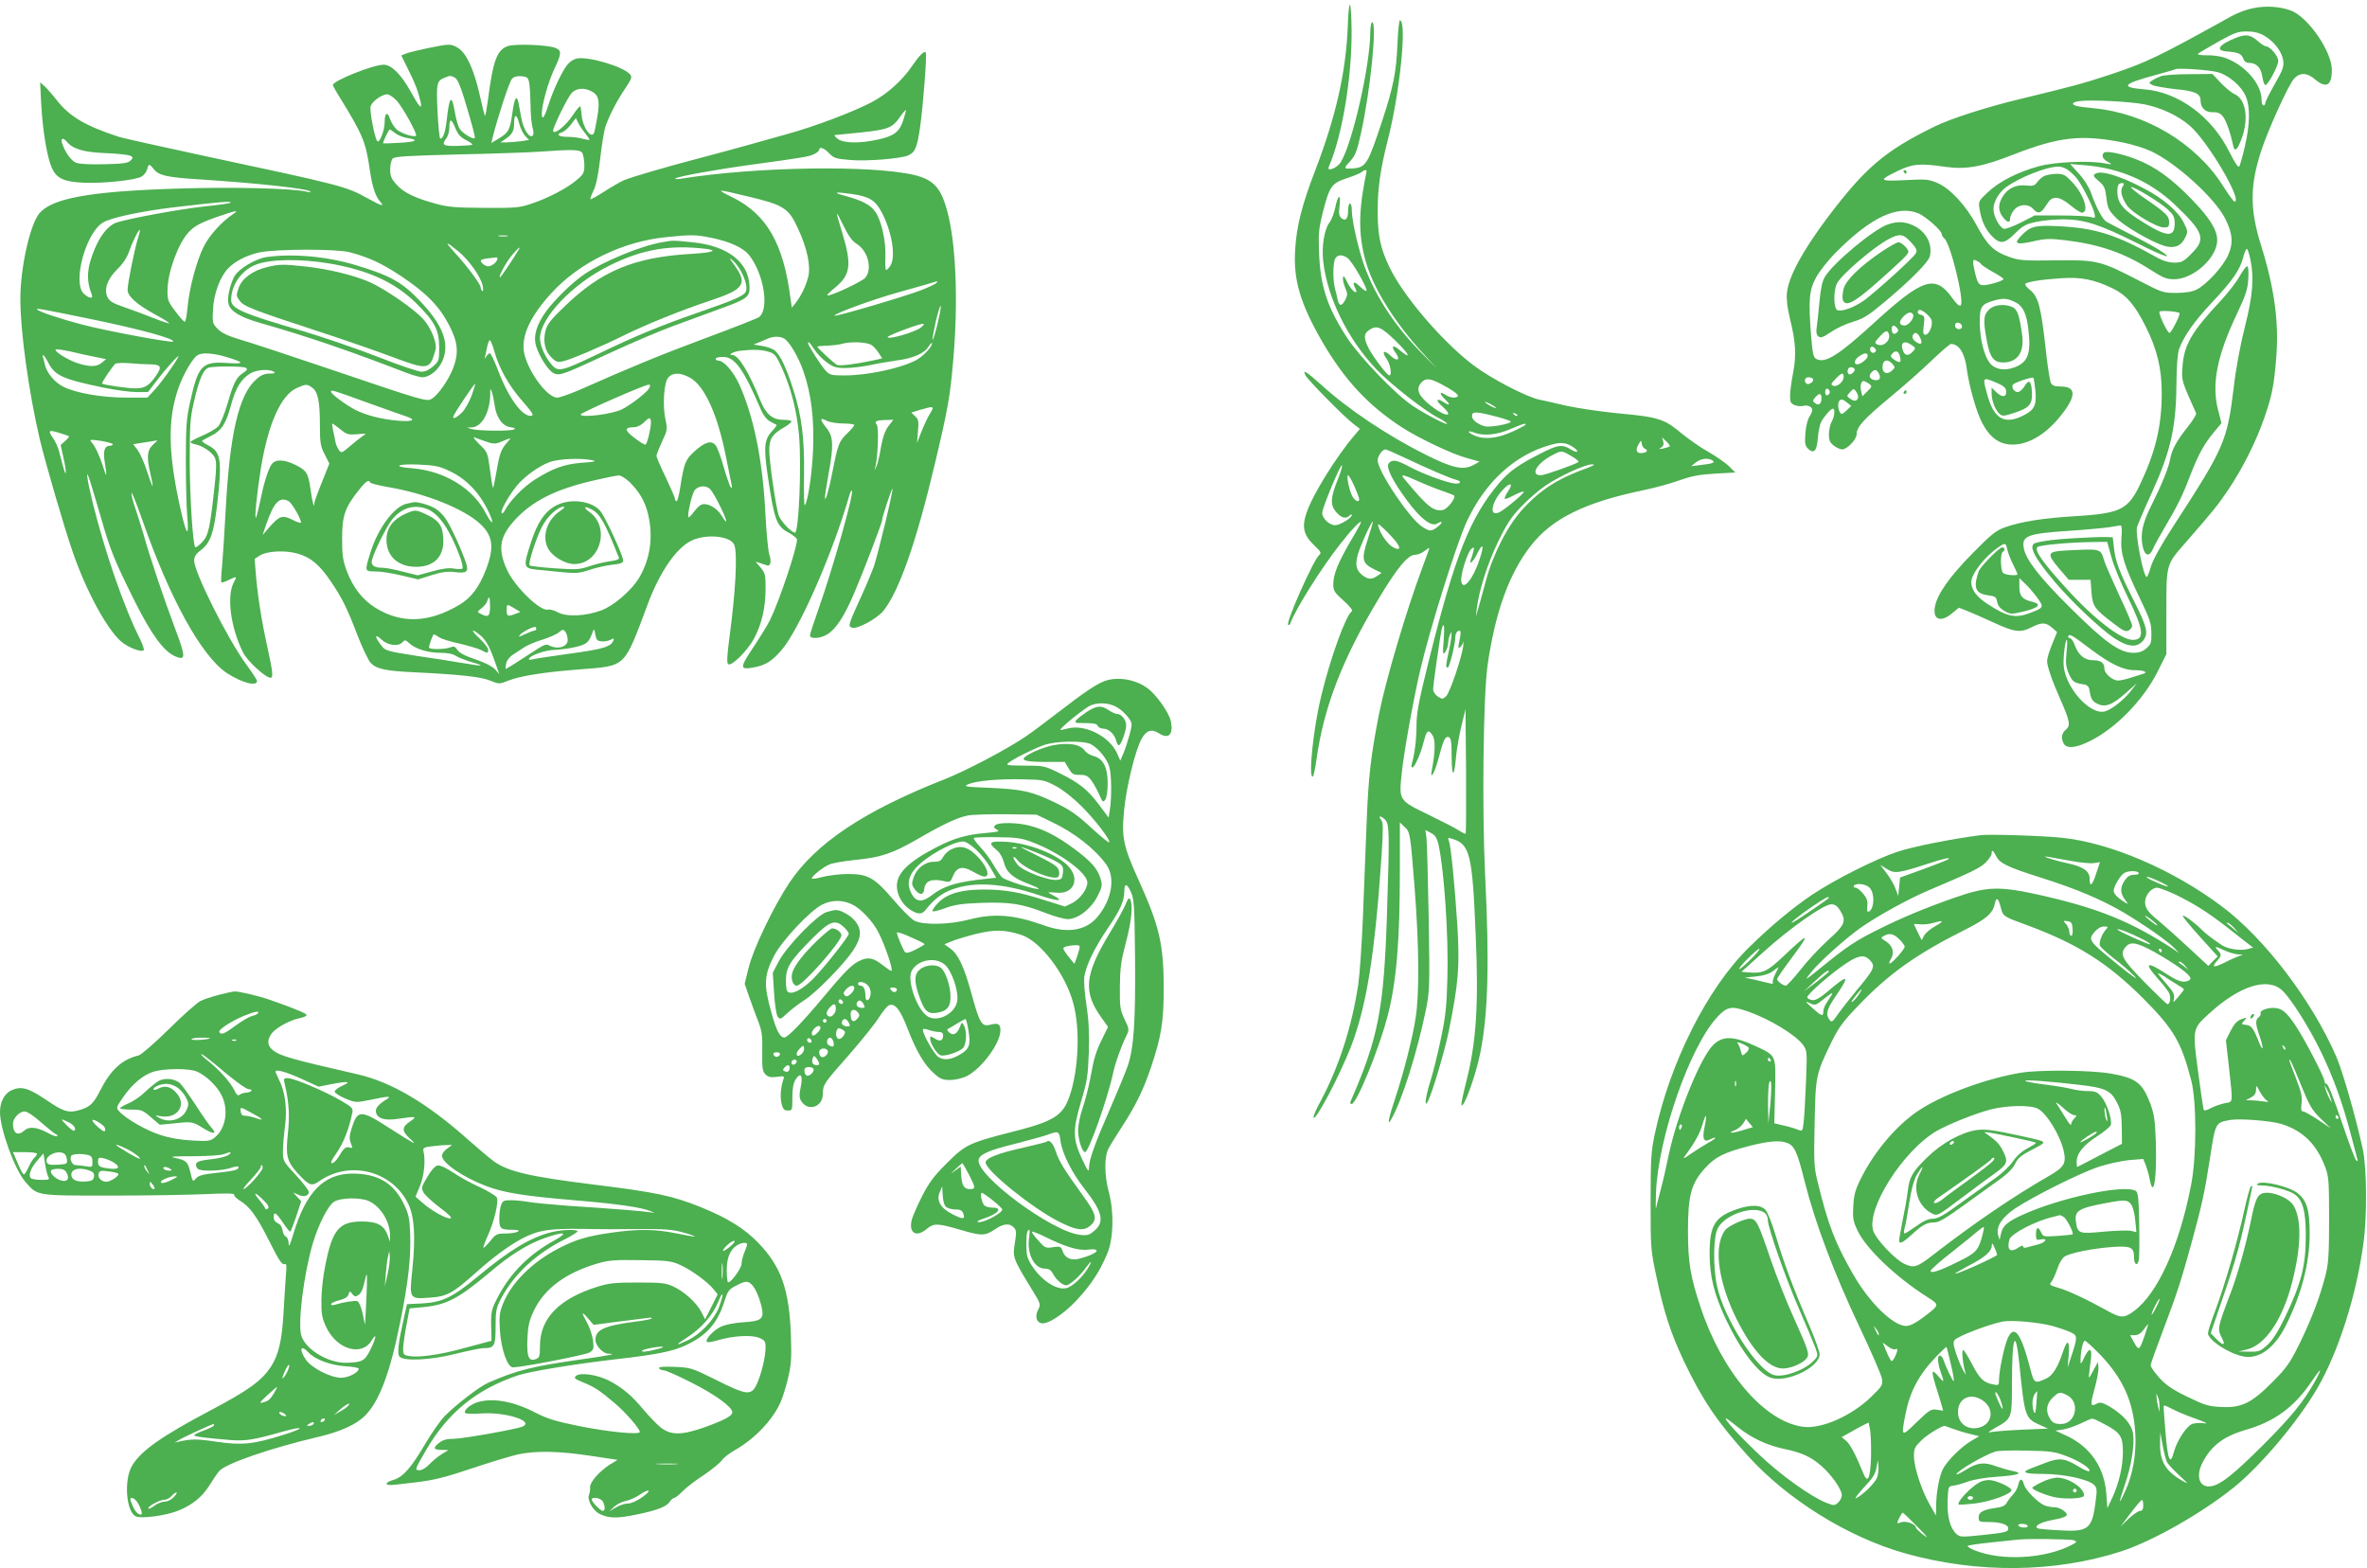<?xml version="1.0" standalone="no"?>
<!DOCTYPE svg PUBLIC "-//W3C//DTD SVG 20010904//EN"
 "http://www.w3.org/TR/2001/REC-SVG-20010904/DTD/svg10.dtd">
<svg version="1.0" xmlns="http://www.w3.org/2000/svg"
 width="1280pt" height="848pt" viewBox="0 0 1280 848"
 preserveAspectRatio="xMidYMid meet">
<g transform="translate(0,848) scale(0.1,-0.1)"
fill="#4caf50" stroke="none">
<path d="M7288 8330 c-10 -239 -64 -480 -174 -767 -74 -192 -102 -304 -110
-430 -11 -166 27 -294 147 -502 120 -205 247 -343 429 -461 93 -60 273 -146
353 -167 l68 -19 -34 -19 c-54 -29 -112 -16 -251 53 -213 106 -426 249 -572
382 -79 71 -103 86 -84 50 14 -27 214 -229 260 -263 l34 -26 -32 -38 c-97
-114 -224 -319 -256 -414 -27 -78 -17 -122 39 -176 38 -36 42 -43 29 -54 -31
-26 -182 -365 -168 -378 4 -3 9 1 12 9 26 73 165 295 267 425 62 80 115 135
115 121 0 -4 -25 -50 -57 -103 -67 -115 -93 -179 -93 -232 0 -35 6 -45 56 -89
33 -30 51 -53 45 -57 -32 -19 -117 -253 -166 -458 -42 -169 -70 -437 -47 -437
5 0 14 42 21 93 40 285 141 546 339 874 98 163 156 233 194 233 14 0 37 9 52
21 14 11 26 18 26 16 0 -2 -18 -51 -39 -108 -87 -233 -199 -612 -235 -796 -44
-227 -56 -333 -66 -588 -5 -137 -14 -367 -20 -510 -6 -143 -17 -304 -25 -359
-35 -230 -106 -449 -206 -635 -22 -40 -38 -78 -36 -84 8 -26 141 225 202 382
85 219 130 500 166 1033 9 143 9 181 -1 193 -20 24 -6 27 18 5 26 -25 27 -58
12 -525 -17 -506 -47 -658 -197 -1002 -3 -7 0 -13 6 -13 27 0 149 299 195 477
48 185 66 404 66 787 l0 259 24 -23 c32 -29 32 -31 56 -333 24 -309 26 -575 5
-703 -18 -114 -65 -297 -110 -432 -36 -106 -45 -156 -23 -117 58 99 141 362
189 595 20 100 21 122 15 495 -4 215 -9 410 -12 433 l-6 44 30 -16 c23 -12 32
-26 41 -63 30 -134 55 -493 48 -724 -4 -155 -10 -207 -36 -330 -17 -81 -42
-182 -56 -225 -25 -79 -34 -145 -16 -114 23 38 94 277 116 386 53 264 59 349
46 569 -15 229 -35 431 -46 459 -7 16 -5 17 16 11 98 -29 111 -81 129 -520 17
-378 3 -583 -51 -794 -16 -63 -28 -119 -26 -125 10 -28 76 154 101 276 43 209
51 485 27 968 -17 350 -10 968 13 1130 41 289 117 500 235 650 115 147 293
234 611 300 58 12 143 35 190 52 67 24 109 32 195 37 l109 6 -36 36 c-21 19
-69 52 -107 74 -39 21 -105 67 -147 101 -94 79 -125 89 -344 109 -91 9 -214
27 -275 40 -60 14 -130 30 -155 35 -72 17 -258 114 -351 184 -169 128 -380
374 -455 531 -50 104 -64 173 -64 305 0 123 15 226 54 380 66 255 106 650 66
650 -4 0 -10 -57 -13 -127 -6 -153 -22 -232 -83 -418 -78 -235 -87 -250 -159
-256 -46 -3 -49 0 -23 29 37 39 45 59 67 158 52 233 89 604 61 604 -5 0 -10
-26 -10 -57 -1 -177 -96 -596 -159 -699 -21 -34 -79 -56 -65 -25 73 168 125
485 123 736 -2 178 -15 187 -21 15z m102 -774 c0 -2 -4 -26 -10 -54 -36 -189
-32 -315 11 -454 45 -142 158 -320 303 -477 l78 -86 -93 95 c-148 151 -258
325 -312 495 -31 98 -57 222 -57 270 0 19 -4 35 -10 35 -5 0 -10 -18 -10 -39
0 -45 -13 -59 -37 -40 -12 11 -14 25 -9 67 8 69 -9 60 -24 -13 -6 -29 -20 -65
-31 -79 -27 -34 -42 -127 -34 -204 21 -199 132 -425 289 -590 74 -78 263 -226
333 -261 23 -11 45 -26 48 -31 10 -16 -110 46 -185 95 -91 60 -286 263 -355
368 -108 166 -145 278 -152 462 -4 105 -1 132 21 219 36 141 48 156 131 183
37 12 73 27 79 33 10 10 26 14 26 6z m-103 -471 c23 -16 103 -153 103 -176 0
-7 -16 2 -35 21 -34 33 -45 28 -25 -11 6 -10 7 -19 2 -19 -12 0 -36 29 -52 65
-20 44 -25 7 -6 -40 14 -33 14 -40 1 -66 -19 -36 -33 -37 -41 -1 -3 15 -10 43
-15 62 -12 47 -11 137 1 161 13 23 38 24 67 4z m262 -450 c73 -71 87 -104 21
-49 -38 33 -51 24 -22 -15 28 -39 7 -48 -30 -13 -35 33 -48 21 -20 -18 21 -28
31 -91 15 -90 -13 1 -89 102 -112 147 -27 54 -27 78 1 97 42 30 66 20 147 -59z
m239 -229 c67 -35 103 -61 95 -69 -11 -12 -43 -8 -68 9 -32 21 -32 4 0 -26 31
-29 26 -37 -9 -14 -39 25 -44 9 -7 -23 71 -63 14 -58 -64 5 -66 53 -80 89 -49
123 23 25 45 24 102 -5z m302 -132 c0 -2 -13 2 -30 11 -16 9 -30 18 -30 21 0
2 14 -2 30 -11 17 -9 30 -18 30 -21z m-5 -45 c47 -12 85 -25 85 -29 0 -12
-116 -33 -141 -25 -41 12 -69 35 -69 55 0 26 19 26 125 -1z m120 3 c-3 -3 -11
0 -18 7 -9 10 -8 11 6 5 10 -3 15 -9 12 -12z m45 -48 c0 -3 -30 -19 -67 -36
-81 -38 -153 -47 -207 -24 -43 18 -45 33 -2 16 50 -18 119 -12 192 19 73 31
84 34 84 25z m779 -118 c-2 -2 -18 -7 -34 -11 -25 -5 -27 -4 -12 5 12 8 16 18
11 33 l-6 22 23 -22 c13 -12 21 -24 18 -27z m-133 -13 c21 -8 7 -23 -22 -23
-27 0 -31 19 -11 51 12 20 12 20 15 -1 2 -12 10 -24 18 -27z m-390 10 c37 -24
28 -37 -10 -14 -48 30 -71 27 -168 -23 -117 -59 -168 -96 -221 -158 -158 -187
-239 -391 -382 -967 -54 -217 -65 -278 -65 -346 0 -74 -11 -159 -26 -207 -3
-10 -1 -18 4 -18 12 0 47 79 62 143 15 58 24 65 46 32 17 -25 16 -90 -3 -188
-12 -65 18 -11 38 69 25 95 35 115 54 108 12 -5 15 -27 15 -108 1 -114 14
-112 24 4 4 41 17 116 29 165 l22 90 3 -334 c1 -184 0 -336 -2 -339 -3 -2 -17
5 -33 15 -15 11 -89 49 -163 85 -167 81 -165 78 -150 226 11 110 65 411 101
562 51 219 195 678 249 796 100 217 261 365 457 419 53 15 83 12 119 -12z
m-908 -59 c131 -62 241 -109 275 -118 38 -9 24 -27 -16 -19 -53 10 -168 53
-235 89 -70 38 -93 41 -112 19 -17 -20 20 -96 101 -204 73 -98 130 -141 161
-122 31 19 32 6 2 -18 -34 -26 -43 -26 -85 2 -69 46 -239 300 -239 358 0 23
26 59 42 59 5 0 53 -21 106 -46z m899 10 c25 -14 42 -28 39 -32 -12 -11 -182
-72 -204 -72 -59 0 -22 65 63 109 50 26 49 26 102 -5z m762 -23 c18 -12 5 -18
-59 -25 l-55 -7 25 20 c26 21 65 27 89 12z m-2024 -102 c-40 -100 -43 -138
-10 -177 28 -33 53 -40 73 -20 7 7 12 8 12 3 0 -16 -64 -55 -90 -55 -31 0 -70
37 -70 66 0 28 102 272 107 257 2 -6 -8 -40 -22 -74z m1350 61 c-157 -56 -252
-116 -348 -220 -83 -90 -162 -243 -202 -391 -15 -57 -34 -124 -41 -149 l-13
-45 5 45 c12 97 57 240 114 358 49 101 72 136 127 193 36 38 96 90 132 114 77
52 215 115 251 114 18 0 11 -5 -25 -19z m-1261 -99 c14 -32 26 -64 26 -70 0
-19 -19 -12 -35 12 -17 26 -36 117 -25 117 4 0 19 -26 34 -59z m349 25 c40
-18 98 -41 128 -51 30 -10 57 -21 62 -24 13 -12 -37 -76 -62 -79 -50 -8 -82
18 -209 171 -22 25 -3 21 81 -17z m482 -53 c-14 -21 -21 -39 -17 -41 5 -1 29
9 55 23 26 13 47 20 47 16 0 -10 -78 -77 -122 -105 -67 -43 -60 42 10 117 39
41 58 35 27 -10z m-758 -257 c-36 -111 -32 -131 33 -164 l41 -20 -23 -16 c-30
-21 -50 -20 -81 4 -38 30 -42 67 -14 142 26 67 64 148 71 148 2 0 -10 -42 -27
-94z m155 -19 c25 -34 17 -45 -19 -26 -28 15 -67 69 -78 109 -7 22 -3 21 35
-15 23 -22 51 -53 62 -68z m453 -79 c-36 -117 -95 -190 -103 -130 -5 33 34
157 54 173 15 13 17 11 12 -11 -3 -14 -9 -33 -13 -42 -16 -40 13 -15 33 28 30
60 39 50 17 -18z m-198 -450 c-6 -74 -5 -81 8 -64 8 11 15 31 16 45 0 14 4 35
9 46 l9 20 0 -20 c0 -11 -6 -49 -14 -85 -17 -77 -18 -90 -6 -90 9 0 41 127 41
166 0 22 16 41 27 31 3 -3 1 -26 -5 -52 -8 -37 -7 -44 4 -35 7 7 15 19 17 28
2 9 2 1 0 -18 -6 -60 -73 -257 -93 -275 -18 -16 -21 -17 -45 -1 -14 9 -25 26
-25 39 0 26 38 289 46 323 12 48 17 22 11 -58z"/>
<path d="M12185 8436 c-33 -6 -85 -25 -115 -42 -402 -223 -462 -252 -664 -319
-143 -47 -199 -62 -476 -129 -188 -45 -383 -108 -468 -150 -270 -132 -376
-223 -582 -496 -135 -181 -208 -316 -217 -405 -3 -33 2 -80 17 -140 31 -126
35 -196 16 -294 -9 -46 -16 -101 -16 -122 0 -33 4 -41 26 -50 15 -5 34 -7 44
-4 23 7 50 -4 50 -21 0 -8 -7 -26 -16 -39 -9 -14 -19 -53 -21 -88 -4 -51 -2
-66 12 -81 33 -33 50 -17 55 54 3 36 11 76 19 90 17 31 52 70 63 70 13 0 9
-43 -7 -70 -8 -14 -14 -44 -15 -67 0 -33 5 -46 26 -62 15 -12 35 -21 46 -21
27 0 78 54 78 82 0 39 38 81 175 195 72 59 174 149 227 200 53 51 102 93 108
93 43 0 74 -48 85 -130 13 -98 53 -239 85 -299 43 -80 94 -115 164 -115 92 0
191 63 273 173 72 95 67 141 -13 141 -32 0 -46 5 -53 19 -6 10 -20 99 -30 197
-24 216 -39 270 -83 306 -18 14 -30 30 -26 33 11 11 83 23 188 30 110 9 186
-6 288 -56 71 -35 117 -88 176 -206 61 -122 86 -227 86 -358 0 -178 -33 -316
-116 -492 -66 -139 -106 -159 -349 -174 -173 -10 -299 -30 -382 -60 -50 -18
-75 -38 -178 -143 -122 -124 -189 -219 -201 -285 -14 -70 28 -89 89 -40 l40
33 41 -16 c23 -9 88 -37 146 -64 115 -53 146 -57 208 -25 53 27 75 26 109 -3
l27 -24 -27 -66 c-15 -37 -27 -77 -27 -90 0 -29 27 -107 74 -213 49 -111 54
-137 27 -159 -23 -20 -27 -45 -11 -75 16 -29 68 -24 146 16 139 70 286 222
362 374 l47 94 0 226 c0 263 -2 256 103 376 152 174 176 204 234 290 76 114
147 255 191 381 43 123 54 177 66 328 16 190 -9 378 -84 616 -59 189 -58 320
4 508 38 115 147 355 177 387 31 34 71 33 114 -5 60 -50 90 -33 90 52 0 101
-131 289 -224 322 -60 21 -132 26 -201 12z m59 -149 c53 -30 96 -86 103 -134
4 -34 -2 -51 -46 -128 -28 -49 -51 -95 -51 -102 0 -7 -4 -13 -10 -13 -5 0 -10
14 -10 30 0 88 -94 193 -203 229 -21 7 -64 13 -94 12 -31 0 -52 3 -47 8 5 5
54 34 109 65 88 49 106 56 155 56 38 0 67 -7 94 -23z m-252 -197 c60 -16 130
-76 153 -132 24 -58 22 -150 -5 -268 -12 -52 -26 -101 -30 -109 -6 -10 -22 14
-55 79 -95 190 -276 323 -460 337 -132 11 -117 29 60 77 55 15 105 29 110 32
19 7 180 -4 227 -16z m-392 -175 c91 -19 179 -61 242 -115 98 -85 290 -412
241 -410 -5 1 -33 39 -63 87 -147 230 -417 391 -700 418 -86 8 -110 14 -110
25 0 5 15 11 33 13 60 9 281 -2 357 -18z m-122 -205 c51 -10 121 -32 155 -48
136 -64 344 -253 400 -364 41 -81 45 -135 15 -200 -28 -61 -115 -156 -168
-183 -25 -13 -58 -18 -110 -19 -73 0 -78 2 -202 66 -210 109 -229 113 -453
110 -175 -2 -195 -1 -253 20 -80 28 -116 63 -172 168 -58 108 -143 200 -212
230 -49 21 -62 22 -176 16 -142 -7 -147 -2 -39 50 80 38 118 42 256 22 114
-16 200 0 371 67 244 95 365 109 588 65z m-1103 -384 c39 -17 125 -93 125
-111 0 -7 7 -18 15 -25 33 -27 109 -340 88 -361 -7 -7 -23 7 -46 40 -92 128
-158 107 -422 -134 -192 -176 -265 -222 -313 -196 -16 9 -20 27 -28 123 -15
194 -11 248 26 316 18 34 65 94 108 137 188 190 333 258 447 211z m1794 -247
c21 -99 14 -195 -29 -365 -24 -94 -49 -226 -60 -324 -36 -296 -50 -328 -324
-750 -69 -106 -113 -186 -124 -222 -9 -32 -20 -58 -23 -58 -18 0 -62 227 -53
269 4 14 40 99 81 188 105 232 132 356 133 613 1 78 6 139 14 163 26 70 81
149 179 253 112 119 150 175 168 244 7 27 16 47 20 44 4 -2 12 -27 18 -55z
m-1455 -28 c3 -5 30 -23 60 -40 30 -16 57 -34 60 -39 3 -5 -22 -16 -57 -25
-73 -18 -79 -14 -96 55 -16 69 -15 81 8 68 11 -5 22 -14 25 -19z m188 -207
c38 -20 58 -63 67 -147 15 -129 -2 -175 -74 -203 -56 -21 -107 -12 -135 23
-30 39 -53 128 -54 215 -1 91 8 104 81 124 50 13 69 11 115 -12z m-457 -95 c9
-27 -13 -79 -33 -79 -12 0 -14 9 -9 51 6 45 4 52 -13 56 -20 5 -25 15 -14 26
10 10 62 -31 69 -54z m1341 38 c7 -6 -44 -107 -54 -107 -12 0 -62 107 -54 115
8 8 99 1 108 -8z m-1441 -7 c10 -16 -23 -60 -45 -60 -30 0 -34 19 -9 46 24 26
44 31 54 14z m265 -66 c0 -16 -26 -19 -35 -4 -3 6 -4 14 0 20 8 13 35 1 35
-16z m-351 -8 c8 -10 8 -16 -2 -25 -16 -13 -27 -5 -27 21 0 21 13 23 29 4z
m-45 -31 c12 -33 -26 -71 -58 -59 -22 8 -20 13 11 46 30 32 39 34 47 13z m166
-14 c21 -40 10 -52 -24 -26 -11 8 -16 21 -13 30 9 21 24 19 37 -4z m-42 -47
c22 -15 22 -17 6 -35 -23 -25 -43 -24 -53 4 -17 44 6 60 47 31z m-198 -38
c-13 -13 -35 7 -25 24 5 8 11 8 21 -1 10 -8 12 -15 4 -23z m134 -22 c9 -35 2
-40 -29 -20 -21 14 -24 20 -14 32 18 22 36 17 43 -12z m-174 2 c0 -16 -37 -46
-57 -46 -21 0 -15 26 10 43 28 20 47 21 47 3z m134 -44 c15 -18 15 -20 -4 -37
-24 -22 -50 -13 -50 18 0 41 25 50 54 19z m-204 -32 c0 -4 -6 -13 -14 -19 -17
-14 -31 2 -22 24 5 15 36 10 36 -5z m131 -21 c13 -26 1 -40 -29 -33 -24 7 -28
24 -10 42 17 17 26 15 39 -9z m-191 -17 c0 -26 -35 -56 -56 -48 -15 6 -14 10
11 36 33 35 45 38 45 12z m-166 -11 c8 -12 -21 -34 -34 -26 -17 11 -11 35 9
35 11 0 22 -4 25 -9z m1044 -62 c6 -36 -19 -41 -50 -12 l-28 27 0 -32 c0 -39
21 -92 44 -111 14 -12 25 -11 74 5 87 28 103 47 100 113 -3 63 -16 73 -41 31
-10 -16 -26 -30 -36 -30 -19 0 -35 25 -26 40 7 11 105 44 111 37 2 -2 7 -34
11 -70 7 -80 -6 -105 -70 -136 -101 -49 -157 -14 -193 124 -23 85 -22 86 44
59 42 -17 58 -29 60 -45z m-742 37 c19 -15 18 -16 -8 -42 l-27 -27 -6 26 c-8
29 -1 57 13 57 4 0 17 -7 28 -14z m-211 -46 c0 -7 -6 -15 -12 -17 -8 -3 -13 4
-13 17 0 13 5 20 13 18 6 -3 12 -11 12 -18z m153 -29 c-4 -21 -21 -23 -43 -7
-20 14 -20 14 0 36 18 20 20 20 32 3 8 -10 12 -24 11 -32z m-198 -5 c0 -31
-16 -42 -36 -25 -13 10 -12 14 2 30 23 26 34 24 34 -5z m140 -24 l21 -17 -26
-25 c-22 -21 -28 -22 -35 -10 -11 17 -13 54 -3 63 10 11 19 8 43 -11z m1482
-731 c-6 -84 14 -148 101 -329 53 -109 61 -135 61 -185 1 -52 -2 -61 -27 -83
-20 -17 -40 -24 -70 -24 -74 0 -153 56 -338 240 -169 167 -243 262 -255 326
-12 67 19 79 251 94 88 6 183 15 210 19 28 5 55 9 61 10 8 1 10 -20 6 -68z
m-617 -63 c4 -18 18 -54 31 -80 13 -26 24 -50 24 -53 0 -10 -66 -5 -78 7 -14
14 -16 104 -2 113 14 9 12 25 -3 25 -15 0 -110 -96 -125 -125 -5 -11 -12 -36
-16 -55 -8 -49 10 -72 65 -79 39 -5 44 -9 49 -35 3 -20 16 -36 38 -49 31 -18
39 -19 90 -7 93 20 118 42 65 55 -57 13 -73 32 -73 82 l0 47 34 -33 c19 -18
48 -52 65 -76 34 -48 33 -51 -37 -78 -83 -33 -128 -23 -240 51 -55 37 -82 74
-82 115 0 44 77 142 150 190 34 23 37 22 45 -15z m453 -540 c108 -81 176 -113
240 -112 47 0 71 -12 40 -20 -7 -2 -35 -11 -63 -20 -27 -9 -60 -16 -71 -16
-30 0 -74 38 -74 64 0 32 -19 46 -62 46 -46 0 -79 28 -99 83 -7 20 -19 37 -27
37 -7 0 -10 5 -7 11 8 12 18 6 123 -73z m-133 -17 c-6 -58 -3 -77 13 -115 20
-44 28 -49 87 -58 11 -2 21 -12 23 -23 8 -53 15 -66 43 -80 42 -22 81 -8 155
58 l59 52 -34 -44 c-39 -49 -103 -98 -139 -108 -84 -21 -223 141 -223 261 0
56 10 126 18 126 3 0 2 -31 -2 -69z"/>
<path d="M12095 8277 c-96 -38 -119 -70 -54 -75 61 -5 80 -12 89 -37 6 -17 17
-25 33 -25 39 0 64 -26 71 -75 4 -25 11 -45 16 -45 15 0 70 103 70 131 0 26
-45 79 -68 79 -6 0 -27 14 -45 30 -37 32 -63 36 -112 17z"/>
<path d="M11685 8068 c-16 -6 -38 -17 -48 -24 -18 -12 -18 -13 3 -24 12 -6 67
-16 123 -22 108 -10 137 -24 137 -62 0 -39 26 -64 66 -63 27 1 41 -5 55 -23
18 -23 41 -90 54 -152 7 -38 19 -35 38 10 51 116 37 235 -31 264 -15 7 -48 34
-73 60 l-45 48 -125 -1 c-68 0 -137 -5 -154 -11z"/>
<path d="M11377 7654 c-14 -15 -6 -34 21 -49 27 -15 26 -16 -18 -8 -89 16
-270 7 -355 -16 -113 -31 -213 -82 -275 -140 -51 -48 -52 -50 -45 -92 10 -64
32 -110 67 -146 44 -45 68 -42 125 15 41 41 58 50 113 62 36 8 103 14 150 14
112 -1 193 -27 393 -127 157 -79 214 -96 121 -37 -27 17 -97 55 -155 84 -58
30 -116 60 -128 67 -22 14 -55 75 -85 161 -10 26 -38 71 -64 99 l-47 52 75 -6
c192 -15 355 -86 488 -211 160 -152 173 -188 93 -267 -43 -44 -53 -49 -93 -49
-29 0 -60 9 -89 25 -226 127 -337 162 -539 172 -128 6 -151 0 -203 -55 -39
-41 -23 -47 68 -27 65 15 90 16 173 6 184 -22 319 -68 463 -161 66 -42 85 -50
126 -50 104 0 233 117 233 211 0 55 -40 120 -135 218 -109 114 -202 181 -304
220 -81 31 -161 47 -174 35z m-197 -91 c14 -10 35 -29 47 -43 27 -30 90 -154
99 -193 6 -27 5 -28 -22 -20 -16 4 -90 8 -165 8 l-136 0 -76 -39 c-42 -21 -83
-36 -92 -33 -24 10 -55 69 -55 106 0 40 28 88 67 118 73 53 217 111 283 112
14 1 37 -7 50 -16z"/>
<path d="M11052 7527 c-12 -7 -29 -22 -37 -34 -12 -17 -22 -20 -58 -16 -54 6
-100 -15 -127 -60 -26 -41 -25 -78 1 -111 24 -31 39 -33 39 -7 0 10 9 30 21
45 26 33 77 36 104 6 26 -29 42 -25 70 20 20 32 31 40 54 40 19 0 46 -14 77
-40 27 -22 54 -40 62 -40 42 0 11 100 -53 166 -37 39 -46 44 -86 44 -24 -1
-54 -6 -67 -13z"/>
<path d="M10295 7550 c3 -5 8 -10 11 -10 2 0 4 5 4 10 0 6 -5 10 -11 10 -5 0
-7 -4 -4 -10z"/>
<path d="M11330 7540 c-13 -9 -9 -15 19 -39 30 -25 35 -36 42 -91 6 -56 12
-67 51 -107 45 -46 193 -132 263 -153 53 -15 90 -1 111 44 16 32 16 36 -6 80
-29 62 -112 133 -218 188 -129 68 -232 99 -262 78z m149 -68 c-15 -23 -7 -58
23 -103 28 -40 160 -119 200 -119 24 0 28 4 28 28 0 34 -15 49 -128 127 -46
31 -81 60 -78 63 9 8 154 -80 197 -119 33 -31 39 -42 39 -77 0 -82 -45 -76
-205 28 -79 52 -105 87 -105 143 0 37 6 47 27 47 10 0 11 -4 2 -18z"/>
<path d="M10208 7266 c-79 -28 -291 -205 -339 -282 -15 -25 -23 -62 -30 -136
-5 -57 -12 -119 -15 -139 -4 -25 -1 -39 9 -48 13 -10 24 -6 67 23 29 20 82 45
120 56 57 17 84 34 171 107 140 117 237 215 245 247 16 66 -21 136 -90 167
-48 22 -87 23 -138 5z m126 -96 c30 -33 35 -44 26 -60 -12 -23 -203 -196 -275
-251 -53 -39 -123 -66 -149 -56 -21 8 -22 107 -2 145 26 49 200 198 281 240
58 31 78 27 119 -18z"/>
<path d="M10175 7119 c-114 -77 -193 -153 -205 -200 -6 -22 -8 -49 -5 -59 13
-42 58 -20 185 92 133 118 170 154 170 166 0 17 -37 52 -54 52 -8 0 -49 -23
-91 -51z"/>
<path d="M12111 6986 c-16 -30 -63 -90 -103 -133 -159 -170 -198 -239 -206
-359 -5 -74 -6 -69 74 -249 2 -6 -18 -39 -46 -74 -58 -73 -85 -121 -94 -172
-8 -47 -46 -140 -102 -252 -48 -95 -61 -156 -47 -222 12 -54 37 -58 57 -10 9
20 38 73 65 118 65 110 96 172 137 281 42 108 72 164 127 230 l40 48 -18 70
c-36 138 -7 290 97 511 53 112 63 142 66 200 3 41 0 67 -6 67 -6 0 -24 -24
-41 -54z"/>
<path d="M10755 6805 c-30 -29 -31 -60 -10 -172 16 -86 37 -113 87 -113 76 0
114 53 104 142 -14 107 -26 145 -52 157 -44 20 -102 14 -129 -14z"/>
<path d="M11220 5570 c-114 -7 -164 -13 -212 -26 -42 -12 -10 -76 105 -212 90
-106 242 -250 319 -302 76 -50 125 -54 158 -13 29 38 22 70 -51 215 -79 158
-99 211 -107 283 l-7 60 -40 1 c-22 1 -96 -2 -165 -6z m198 -103 c12 -45 52
-142 88 -215 88 -180 94 -233 25 -232 -62 2 -209 115 -352 273 -135 148 -179
211 -161 229 10 10 166 25 292 27 l85 1 23 -83z"/>
<path d="M11168 5503 c-97 -5 -101 -17 -35 -95 l54 -63 59 0 59 0 5 -67 c6
-76 16 -91 119 -169 52 -40 67 -47 82 -38 11 5 19 17 19 26 0 9 -31 82 -69
162 -37 81 -74 164 -81 186 -22 71 -13 68 -212 58z"/>
<path d="M2315 8220 c-49 -10 -102 -23 -118 -29 l-27 -11 38 -77 c38 -75 53
-116 67 -176 9 -44 -9 -25 -53 56 -52 94 -105 147 -147 147 -58 0 -275 -87
-275 -110 0 -3 16 -33 37 -66 126 -205 141 -241 163 -394 13 -91 31 -143 57
-172 24 -27 7 -22 -66 18 -121 67 -133 70 -896 233 -231 50 -436 95 -455 102
-177 58 -261 108 -328 191 -27 35 -60 72 -72 83 l-23 20 6 -120 c8 -141 31
-283 57 -342 25 -57 64 -76 171 -81 105 -5 286 14 316 34 13 8 25 25 29 39 8
31 11 31 36 0 27 -34 70 -44 248 -55 332 -22 584 -50 599 -66 3 -4 -5 -4 -19
-1 -71 19 -416 27 -707 17 -474 -15 -676 -53 -742 -136 -50 -63 -101 -296
-101 -459 0 -178 45 -502 105 -760 30 -126 132 -477 180 -615 72 -207 182
-410 259 -478 36 -32 110 -61 123 -48 4 3 -5 30 -19 59 -87 171 -190 469 -258
744 -30 123 -39 192 -15 118 7 -22 34 -111 59 -197 54 -188 71 -230 184 -458
92 -183 158 -274 222 -300 55 -23 55 -3 -3 151 -61 162 -136 385 -171 510 -14
46 -34 111 -45 143 -12 33 -21 69 -20 80 0 12 26 -53 58 -144 149 -427 321
-738 457 -829 81 -53 164 -75 164 -43 0 5 -27 47 -61 93 -101 139 -279 496
-279 557 0 22 9 37 36 57 52 40 70 91 88 245 28 240 21 287 -47 321 -21 11
-37 23 -34 25 2 3 24 15 48 27 57 28 82 67 109 169 24 89 54 139 104 169 33
20 101 25 126 9 11 -7 6 -10 -22 -10 -27 0 -47 -8 -72 -31 -95 -82 -144 -296
-166 -714 -6 -115 -15 -248 -19 -295 -5 -47 -6 -87 -4 -89 2 -3 19 3 38 12 47
23 48 22 28 -15 -38 -73 -15 -246 52 -377 22 -45 121 -136 148 -136 16 0 12
33 -18 170 -31 140 -52 277 -61 386 l-7 87 28 18 c39 25 138 30 206 10 70 -20
118 -61 178 -150 62 -91 87 -142 146 -296 27 -68 58 -134 71 -146 30 -31 79
-42 229 -49 248 -12 363 -24 415 -45 50 -20 50 -20 100 0 63 25 196 46 380 60
260 21 241 2 375 359 64 170 153 299 235 338 80 38 212 25 231 -24 18 -48 7
-251 -27 -506 -12 -87 -14 -131 -7 -138 16 -16 105 71 141 139 41 76 62 167
62 269 0 74 -2 84 -27 114 l-27 32 25 -8 c13 -4 30 -10 36 -12 20 -8 26 23 13
59 -6 18 -16 119 -21 223 -15 291 -64 527 -143 700 -32 68 -82 125 -112 125
-8 0 -14 5 -14 10 0 6 17 10 39 10 65 0 110 -62 208 -290 12 -28 31 -50 49
-60 16 -8 31 -16 33 -17 3 -2 -7 -16 -21 -31 -45 -47 -49 -87 -27 -240 36
-245 48 -278 115 -313 24 -13 44 -30 44 -37 0 -47 -98 -338 -147 -437 -14 -27
-55 -94 -91 -148 -73 -109 -72 -120 4 -106 64 12 96 32 148 91 97 110 281 530
371 846 4 13 9 21 12 19 12 -13 -103 -420 -181 -641 -25 -70 -46 -135 -46
-142 0 -21 57 -17 94 6 47 29 91 96 145 222 46 107 151 381 151 394 0 17 52
175 56 171 6 -6 -77 -350 -101 -422 -10 -27 -41 -102 -70 -165 -68 -149 -70
-156 -48 -164 26 -11 137 49 171 92 85 108 177 370 277 792 72 303 83 367 100
565 26 300 16 595 -25 773 -36 152 -75 199 -187 226 -233 54 -852 45 -1258
-20 -22 -4 -37 -3 -33 1 9 10 218 48 408 74 291 40 315 44 343 58 15 7 27 18
27 23 0 19 27 10 54 -19 25 -26 37 -30 112 -36 91 -8 276 7 316 25 37 17 47
42 63 148 17 119 39 402 31 409 -9 9 -36 -18 -76 -77 -52 -76 -133 -149 -217
-193 -104 -54 -302 -129 -453 -171 -74 -21 -175 -49 -225 -63 -49 -14 -157
-43 -240 -65 -181 -47 -376 -104 -422 -123 -18 -8 -65 -35 -104 -60 -39 -25
-73 -44 -76 -42 -2 3 5 23 16 45 14 27 26 84 36 169 8 70 20 146 26 168 15 53
62 147 111 218 33 50 37 61 26 74 -34 42 -222 98 -286 87 -21 -4 -42 -18 -57
-38 -29 -38 -75 -137 -100 -216 -22 -68 -35 -84 -35 -44 0 48 35 173 69 244
38 80 39 98 4 111 -45 17 -214 23 -256 10 -59 -20 -81 -78 -108 -289 -7 -51
-14 -90 -16 -88 -3 2 -16 53 -29 113 -31 138 -72 226 -116 253 -39 24 -46 24
-163 0z m145 -160 c13 -7 29 -43 49 -108 48 -159 62 -214 58 -219 -9 -8 -67
27 -81 50 -8 12 -20 52 -26 90 -18 102 -30 89 -45 -48 -7 -61 -19 -95 -34 -95
-4 0 -11 66 -15 146 -7 154 -5 167 39 184 27 12 33 12 55 0z m401 -25 c4 -16
7 -71 8 -120 0 -50 5 -106 11 -125 6 -20 6 -38 1 -43 -17 -17 -49 31 -61 90
-6 32 -13 70 -16 86 -10 49 -22 29 -34 -59 -13 -90 -20 -102 -81 -138 l-32
-19 7 29 c24 99 90 302 104 317 11 12 27 17 51 15 31 -3 37 -7 42 -33z m332
-46 c44 -20 52 -50 38 -136 -7 -42 -15 -82 -18 -90 -15 -38 -61 26 -67 90 -2
26 -6 50 -8 52 -3 3 -22 -20 -42 -50 -37 -55 -98 -105 -105 -84 -4 14 76 179
101 207 23 24 63 29 101 11z m-1048 -53 c33 -36 113 -181 105 -190 -11 -10
-83 13 -106 35 -13 12 -28 37 -35 56 -14 43 -29 33 -29 -19 0 -43 -28 -115
-40 -101 -14 16 -42 163 -36 187 6 26 60 66 90 66 10 0 33 -15 51 -34z m2740
-105 c-21 -64 -49 -86 -135 -105 -99 -23 -192 -21 -221 4 -13 10 -19 20 -14
20 6 0 70 7 143 14 146 16 167 24 210 85 15 22 29 37 31 36 1 -2 -5 -26 -14
-54z m-2045 -86 l21 -22 -47 -7 c-26 -3 -61 -6 -78 -6 l-30 0 24 16 c39 26 50
45 50 84 0 55 13 57 27 5 6 -26 21 -57 33 -70z m327 11 c13 -16 22 -30 20 -32
-2 -2 -19 1 -38 6 -18 6 -55 10 -81 10 -49 0 -64 14 -28 25 11 3 32 22 47 41
l27 36 14 -29 c8 -15 26 -41 39 -57z m-704 30 c14 -34 28 -49 58 -64 22 -11
37 -22 32 -25 -4 -2 -41 -5 -80 -6 -78 -2 -87 5 -58 43 8 11 15 37 15 58 0 50
11 48 33 -6z m-326 -26 c14 -11 43 -23 65 -26 66 -11 51 -21 -40 -26 -48 -3
-88 -4 -90 -3 -4 3 30 75 36 75 2 0 15 -9 29 -20z m-1776 -46 c33 -40 91 -57
209 -62 63 -2 123 -9 134 -14 17 -9 17 -11 2 -26 -13 -14 -42 -18 -142 -20
-79 -2 -136 1 -153 8 -27 11 -61 60 -76 108 -7 25 7 29 26 6z m2789 -63 c5
-11 10 -40 10 -65 0 -40 -4 -48 -41 -79 -51 -44 -152 -97 -244 -128 -64 -22
-85 -24 -255 -23 -155 1 -197 4 -262 22 -114 31 -174 60 -213 103 -29 32 -35
47 -35 83 0 25 6 51 14 59 11 11 83 15 358 22 188 4 386 11 438 15 184 13 218
12 230 -9z m885 -231 c204 -48 229 -64 280 -175 50 -107 70 -203 56 -261 -13
-51 -39 -105 -70 -144 l-19 -24 -7 49 c-38 297 -128 455 -312 547 -96 47 -93
48 72 8z m572 11 c94 -14 126 -33 161 -99 56 -106 78 -244 46 -290 -8 -12 -18
-22 -22 -22 -4 0 -6 30 -4 68 4 82 -20 194 -52 243 -27 41 -71 64 -166 90 -72
19 -57 23 37 10z m-3360 -47 c-3 -3 -66 -13 -139 -20 -147 -16 -435 -70 -485
-90 -41 -18 -79 -66 -110 -138 -44 -104 -48 -169 -16 -252 8 -21 -18 -17 -44
8 -61 58 8 322 101 383 40 27 204 62 386 84 245 29 317 35 307 25z m13 -62
c-63 -42 -129 -116 -159 -177 -39 -78 -78 -226 -87 -329 -4 -42 -10 -76 -15
-76 -5 0 -28 26 -51 57 -40 53 -43 61 -42 117 1 95 58 250 113 309 33 36 65
53 166 88 93 32 110 34 75 11z m3373 -161 c62 -38 86 -139 45 -184 -22 -23
-195 -103 -204 -94 -3 2 16 21 41 41 85 70 92 123 40 296 -39 128 -39 132 4
44 29 -60 49 -87 74 -103z m-3889 24 c-19 -64 -54 -240 -54 -272 0 -35 48 -78
148 -133 45 -24 79 -46 77 -48 -2 -2 -39 10 -82 27 -43 17 -114 44 -158 59
-65 22 -82 32 -94 56 -20 43 0 98 55 152 30 29 51 61 64 99 18 52 51 117 57
112 1 -2 -4 -25 -13 -52z m1999 18 c-13 -2 -33 -2 -45 0 -13 2 -3 4 22 4 25 0
35 -2 23 -4z m1104 -9 c103 -21 175 -55 206 -96 79 -103 108 -291 51 -333 -10
-7 -142 -59 -293 -115 -249 -93 -399 -155 -679 -279 -51 -22 -105 -41 -119
-41 -58 0 -170 159 -181 257 -9 86 40 188 149 307 152 167 388 281 624 304
135 14 159 13 242 -4z m-1366 -75 c56 -47 118 -134 129 -183 4 -21 4 -34 -1
-30 -5 3 -9 11 -9 18 0 18 -72 115 -141 190 -58 64 -52 65 22 5z m323 9 c-34
-56 -96 -148 -100 -148 -11 0 30 78 62 117 34 41 54 57 38 31z m-913 -12 c105
-28 172 -59 278 -129 136 -91 206 -162 259 -264 49 -95 54 -150 22 -235 -23
-60 -78 -140 -113 -163 -29 -18 -28 -19 -562 162 -209 71 -422 141 -474 156
-67 20 -102 36 -123 58 -29 29 -30 32 -26 107 4 82 37 174 81 220 36 39 101
72 169 87 89 19 416 20 489 1z m799 -35 c0 -16 -30 -41 -49 -41 -17 0 -41 18
-41 31 0 4 17 10 38 12 20 2 40 4 45 5 4 1 7 -2 7 -7z m2375 -130 c-3 -5 -42
-24 -86 -41 -95 -36 -459 -143 -466 -137 -8 9 208 88 337 124 69 19 145 41
170 48 25 8 46 14 48 14 2 1 1 -3 -3 -8z m5 -221 c-12 -50 -24 -89 -27 -87 -2
3 6 46 17 97 12 50 24 89 27 86 3 -3 -5 -46 -17 -96z m-4580 25 c263 -54 461
-108 446 -122 -8 -8 -364 58 -492 92 -122 32 -232 69 -244 82 -7 8 32 1 290
-52z m4491 -45 c-30 -26 -181 -69 -181 -53 0 9 166 71 190 72 10 0 7 -6 -9
-19z m-742 -60 c29 -15 81 -103 107 -182 41 -119 57 -253 51 -412 -4 -127 -28
-290 -45 -308 -4 -4 -6 69 -4 161 3 198 -12 321 -59 467 -36 113 -68 181 -97
207 -11 10 -42 22 -69 26 l-48 8 30 12 c17 7 39 17 50 21 28 12 63 12 84 0z
m-1565 -72 c26 -92 78 -184 152 -268 51 -58 62 -76 49 -78 -47 -10 -123 92
-180 241 -20 53 -41 97 -46 97 -4 0 -13 -8 -19 -17 -10 -16 -11 -16 -6 2 2 11
7 35 11 53 4 17 10 32 14 32 4 0 16 -28 25 -62z m1730 12 c14 -22 45 -54 68
-70 34 -25 50 -30 99 -30 32 0 91 7 131 15 40 9 107 20 148 26 90 12 149 38
172 76 10 15 18 23 18 16 0 -20 -51 -73 -89 -92 -86 -44 -261 -81 -384 -81
-72 0 -80 2 -103 27 -25 27 -94 135 -94 147 0 13 8 5 34 -34z m312 22 c12 -9
29 -29 38 -44 l17 -26 -49 -11 c-100 -21 -183 -31 -196 -24 -18 10 -106 92
-106 98 0 3 24 5 53 6 28 1 63 5 77 9 48 15 143 11 166 -8z m-4201 -62 l59
-12 -23 -19 c-28 -23 -61 -24 -125 -5 -50 15 -126 60 -126 75 0 5 35 0 78 -9
42 -10 104 -24 137 -30z m3638 29 c35 -10 42 -17 73 -83 51 -112 83 -236 95
-370 14 -162 -1 -526 -22 -526 -19 0 -78 63 -88 93 -16 48 -51 293 -51 351 0
62 15 87 75 122 25 14 45 30 45 35 0 5 -20 9 -44 9 -59 0 -94 30 -125 106 -63
156 -118 244 -150 244 -28 0 3 18 39 23 69 8 116 7 153 -4z m-2927 -30 c97
-29 99 -38 6 -32 -139 10 -160 -12 -203 -207 -21 -92 -24 -133 -24 -320 0
-118 3 -255 8 -305 9 -111 -3 -102 -32 21 -72 314 -77 501 -16 676 27 76 77
162 104 178 26 15 84 11 157 -11z m-966 -28 c36 -72 78 -91 300 -137 63 -13
143 -24 178 -24 l62 0 48 62 c50 67 129 153 116 128 -19 -38 -92 -139 -127
-177 l-40 -43 -116 0 c-130 0 -272 25 -339 59 -44 22 -85 70 -97 111 -3 14 -9
33 -11 43 -9 30 5 18 26 -22z m545 -11 c66 0 73 -12 40 -60 -39 -56 -61 -70
-114 -70 -41 0 -172 19 -179 26 -5 3 58 96 72 107 6 4 40 6 76 3 36 -3 83 -6
105 -6z m524 -19 c11 -7 8 -12 -12 -26 -39 -25 -54 -54 -86 -166 -17 -57 -39
-111 -51 -125 -12 -12 -51 -35 -86 -50 -35 -15 -64 -30 -64 -34 0 -4 12 -10
28 -13 41 -9 91 -44 104 -72 9 -20 9 -55 -1 -148 -25 -233 -34 -275 -69 -310
-17 -17 -33 -29 -36 -26 -13 13 -29 263 -30 459 0 198 2 237 22 324 29 128 53
183 84 189 43 8 183 7 197 -2z m2405 -55 c77 -45 146 -197 191 -422 14 -71 28
-140 31 -154 4 -16 2 -21 -4 -15 -6 6 -22 54 -38 108 -15 55 -35 108 -44 119
-23 29 -59 18 -116 -34 -47 -43 -55 -63 -75 -190 -6 -43 -16 -78 -20 -78 -5 0
-9 6 -9 13 0 6 -23 59 -50 116 -28 57 -50 109 -50 116 0 7 14 42 30 77 29 61
30 68 19 117 -17 79 -9 204 15 230 25 28 69 27 120 -3z m-1184 -96 c-13 -34
-36 -75 -52 -91 -29 -28 -53 -39 -46 -20 6 19 113 178 117 175 2 -2 -7 -31
-19 -64z m-863 45 c32 -22 43 -75 43 -202 0 -100 3 -116 26 -160 l25 -50 -40
-100 c-23 -56 -41 -107 -41 -114 0 -33 -11 4 -20 70 -13 93 -21 106 -80 136
-63 32 -113 33 -132 3 -20 -31 -43 -107 -62 -202 -9 -44 -19 -82 -22 -85 -9
-9 5 130 27 268 39 239 108 393 192 432 51 23 57 23 84 4z m1823 -5 c-12 -22
-98 -89 -146 -113 -53 -27 -224 -48 -224 -28 0 9 346 161 368 161 10 0 10 -5
2 -20z m-835 -92 c9 -66 42 -112 85 -118 27 -4 31 -7 17 -13 -24 -9 -195 -7
-227 3 l-25 8 26 1 c54 2 98 79 100 178 0 34 1 35 9 13 5 -14 11 -46 15 -72z
m-675 10 c91 -33 180 -64 198 -70 55 -19 35 -29 -45 -23 -89 8 -169 28 -228
57 -53 27 -135 87 -135 100 0 12 6 10 210 -64z m3029 -55 c-13 -20 -33 -64
-46 -97 l-24 -61 5 62 c5 55 3 65 -15 82 l-21 20 48 15 c75 22 79 21 53 -21z
m-1509 -49 c0 -31 -20 -113 -29 -118 -4 -3 -31 14 -60 36 -55 42 -56 58 -1 58
14 0 37 11 50 24 32 32 40 32 40 0z m1040 -4 c33 0 60 -4 60 -8 0 -4 -18 -26
-40 -47 -43 -42 -49 -57 -79 -210 -19 -97 -39 -165 -40 -135 0 8 8 64 19 124
29 158 27 204 -10 251 -38 48 -38 60 0 40 16 -8 55 -15 90 -15z m244 -15 c-18
-24 -30 -58 -40 -113 -7 -44 -18 -90 -24 -103 l-11 -24 6 25 c13 64 18 210 6
224 -15 18 -2 24 52 25 l38 1 -27 -35z m-2964 -16 c36 -29 44 -31 92 -27 52 5
52 5 28 -11 -13 -9 -44 -33 -69 -55 -42 -36 -45 -37 -58 -20 -8 11 -16 30 -19
44 -2 14 -8 42 -13 63 -4 20 -6 37 -4 37 2 0 22 -14 43 -31z m-1519 -20 c19
-6 40 -13 47 -15 9 -3 4 -11 -14 -27 l-26 -23 16 -73 c18 -79 15 -111 -4 -40
-6 24 -16 60 -21 80 -5 20 -20 53 -34 73 -27 39 -21 43 36 25z m2308 -47 c33
-12 50 -13 70 -5 72 29 68 29 45 2 -34 -38 -42 -59 -58 -153 -9 -49 -17 -91
-19 -93 -3 -2 -10 40 -17 94 -13 97 -13 98 -59 142 -25 25 -36 41 -26 36 11
-4 40 -15 64 -23z m-2019 -14 c0 -4 -6 -8 -14 -8 -31 0 -40 -29 -29 -93 13
-77 9 -84 -10 -19 -17 54 -42 109 -63 132 -11 14 -6 14 52 6 35 -6 64 -14 64
-18z m217 -3 c-32 -30 -35 -67 -13 -160 8 -33 13 -61 11 -63 -2 -2 -15 34 -30
80 -15 46 -38 97 -51 115 l-24 31 63 10 c34 5 64 10 67 11 3 0 -8 -10 -23 -24z
m2378 -84 c22 -5 8 -9 -55 -13 -97 -7 -161 -30 -260 -93 -62 -40 -132 -112
-160 -165 -8 -15 -15 -20 -18 -12 -4 14 38 90 80 142 41 52 123 111 182 132
52 18 171 22 231 9z m-774 -58 c97 -46 171 -126 220 -240 23 -54 7 -47 -23 10
-69 136 -225 231 -400 245 -111 8 -81 25 35 20 89 -4 113 -9 168 -35z m974
-60 c55 -55 83 -105 100 -175 28 -121 12 -238 -48 -341 -40 -68 -137 -152
-204 -177 -85 -32 -188 -37 -236 -11 -21 11 -45 17 -52 15 -39 -15 -180 121
-223 214 -51 112 -41 179 41 269 96 105 222 168 432 216 61 14 119 26 131 26
11 1 38 -16 59 -36z m-1403 -2 c2 -5 46 -16 98 -25 201 -34 408 -117 496 -198
70 -65 78 -128 32 -248 -37 -96 -80 -152 -143 -190 -165 -98 -313 -104 -454
-17 -70 43 -123 111 -156 200 -21 57 -25 85 -25 175 0 123 15 167 89 260 40
51 56 61 63 43z m1840 -38 c25 -28 95 -173 84 -173 -3 0 -14 15 -25 34 -27 43
-82 71 -110 56 -11 -5 -29 -24 -41 -41 -12 -16 -24 -28 -27 -26 -8 9 17 120
32 144 19 28 65 31 87 6z m-2281 -63 c19 -11 74 -108 66 -117 -3 -2 -24 5 -47
17 -51 26 -69 21 -120 -37 l-40 -46 19 56 c43 123 72 153 122 127z m1089 -570
c0 -53 -10 -61 -51 -39 -20 10 -19 11 5 30 14 11 28 28 31 39 10 33 15 23 15
-30z m132 -10 l32 -19 -28 -11 c-41 -15 -46 -13 -46 20 0 35 0 36 42 10z m118
-110 c0 -5 -5 -10 -10 -10 -6 0 -29 -9 -51 -19 -33 -16 -38 -17 -27 -4 12 15
63 42 81 43 4 0 7 -4 7 -10z m170 -61 c0 -37 -55 -53 -100 -29 -15 8 -28 4
-62 -18 -113 -74 -172 -111 -174 -109 -1 1 0 14 3 29 3 16 18 36 37 48 17 11
45 29 61 40 17 11 60 30 98 41 37 12 77 29 90 40 20 17 23 17 35 2 6 -9 12
-29 12 -44z m182 -7 c15 -2 37 2 49 8 17 10 20 9 17 -1 -12 -36 -55 -49 -240
-74 -102 -14 -193 -28 -202 -31 -9 -3 -16 -2 -16 2 1 18 87 49 140 50 30 1 82
8 115 16 60 15 69 23 91 83 6 17 8 14 13 -15 5 -29 11 -36 33 -38z m-647 26
c24 -23 43 -58 65 -118 l30 -85 -24 27 c-16 16 -56 36 -106 53 -55 18 -86 35
-96 50 -13 20 -20 22 -40 14 -31 -11 -114 -12 -114 0 0 13 21 71 26 71 3 0 16
-7 29 -16 13 -9 62 -24 109 -34 47 -11 98 -26 115 -34 38 -20 41 -20 41 1 0 9
-21 36 -46 60 -26 24 -42 43 -35 43 6 0 27 -15 46 -32z m-540 -18 c31 -29 87
-37 109 -15 16 17 18 16 39 -3 33 -31 101 -52 169 -52 38 0 68 -6 84 -17 14
-9 53 -24 87 -34 77 -22 58 -23 -53 -4 -47 8 -159 26 -250 39 -143 22 -166 28
-182 48 -44 55 -45 77 -3 38z"/>
<path d="M3580 7170 c-113 -19 -317 -103 -420 -173 -65 -44 -156 -133 -205
-198 -54 -74 -72 -135 -56 -190 18 -59 67 -134 95 -147 33 -15 47 -10 301 108
116 54 271 120 345 147 74 27 188 69 253 93 149 54 163 64 160 123 -5 131
-119 218 -309 237 -110 11 -102 11 -164 0z m240 -36 c67 -9 30 -20 -85 -27
-306 -18 -484 -92 -682 -284 -74 -71 -94 -96 -103 -131 -15 -57 -3 -111 32
-145 24 -24 33 -27 61 -21 40 8 213 82 326 138 116 58 318 140 476 192 178 59
199 89 128 188 -32 44 -33 48 -9 26 45 -41 83 -130 70 -165 -9 -24 -59 -46
-259 -115 -211 -74 -333 -124 -545 -226 -191 -91 -210 -96 -244 -59 -36 39
-66 105 -66 146 1 110 176 294 374 392 177 89 329 115 526 91z"/>
<path d="M1442 7090 c-62 -9 -154 -65 -176 -107 -23 -46 -38 -113 -31 -144 9
-41 62 -74 171 -105 258 -74 467 -145 792 -270 35 -13 73 -24 85 -24 40 0 87
38 109 87 42 95 4 195 -124 329 -95 99 -158 134 -343 190 -159 48 -342 64
-483 44z m347 -36 c208 -37 348 -102 462 -214 101 -100 123 -143 124 -238 0
-71 -1 -75 -33 -103 -21 -19 -43 -29 -63 -29 -17 0 -123 36 -235 80 -113 44
-296 107 -407 140 -326 95 -387 121 -387 168 0 79 54 158 129 189 77 33 248
35 410 7z"/>
<path d="M1442 7035 c-76 -18 -134 -61 -152 -113 -13 -39 -13 -43 6 -68 23
-31 63 -47 414 -162 135 -44 318 -107 408 -141 199 -74 206 -73 237 37 10 35
-22 116 -65 165 -47 53 -195 156 -283 198 -83 38 -226 74 -355 88 -124 13
-142 13 -210 -4z"/>
<path d="M3010 5748 c-63 -32 -104 -92 -140 -205 -42 -131 -41 -136 40 -144
36 -4 99 -10 141 -14 64 -6 85 -4 135 13 33 11 88 24 122 28 48 5 62 10 62 23
0 26 -95 232 -123 267 -45 55 -160 71 -237 32z m19 -31 c-73 -49 -101 -141
-63 -207 26 -42 91 -80 140 -80 139 0 197 199 82 281 -36 26 -30 36 10 15 47
-24 72 -69 149 -262 3 -8 -15 -15 -49 -19 -29 -4 -79 -16 -111 -27 -53 -18
-70 -19 -188 -11 -71 5 -131 12 -135 16 -9 9 33 142 67 209 28 55 85 108 118
108 8 0 -1 -10 -20 -23z"/>
<path d="M2235 5764 c-5 -1 -22 -5 -37 -8 -66 -15 -152 -130 -193 -258 -34
-109 -35 -108 27 -108 29 0 92 -10 140 -22 l89 -21 73 23 c55 17 86 21 122 17
68 -9 80 0 64 49 -21 65 -81 196 -108 236 -13 21 -39 47 -56 57 -31 20 -102
40 -121 35z m78 -38 c61 -25 120 -111 173 -253 13 -34 19 -65 14 -68 -5 -3
-26 -3 -48 1 -26 4 -64 -1 -116 -16 l-77 -21 -81 20 c-45 12 -94 21 -109 21
-41 0 -59 10 -59 32 0 27 70 173 107 224 51 68 124 90 196 60z"/>
<path d="M2220 5713 c-88 -32 -130 -81 -130 -151 0 -90 62 -147 161 -147 99 0
153 58 146 157 -4 67 -25 95 -93 127 -45 21 -58 24 -84 14z"/>
<path d="M10295 6360 c-3 -5 -1 -10 4 -10 6 0 11 5 11 10 0 6 -2 10 -4 10 -3
0 -8 -4 -11 -10z"/>
<path d="M5975 4798 c-45 -16 -117 -65 -250 -168 -66 -51 -145 -110 -176 -131
-104 -71 -323 -186 -444 -234 -432 -170 -694 -345 -836 -558 -86 -129 -195
-356 -221 -461 l-21 -86 25 -72 c14 -40 36 -100 49 -133 19 -50 23 -76 21
-163 -1 -89 1 -105 18 -122 14 -14 27 -17 61 -13 41 6 42 5 34 -18 -14 -44
-17 -94 -8 -129 7 -28 14 -35 34 -35 23 0 24 2 24 70 0 52 5 78 18 99 27 41
40 21 27 -42 -8 -37 -8 -56 0 -71 34 -65 120 -40 120 35 0 49 4 55 142 211 66
76 139 166 160 200 22 34 46 64 55 67 33 13 61 -22 102 -129 47 -121 91 -196
145 -242 30 -27 45 -33 83 -33 27 0 65 9 89 20 81 40 184 178 184 249 0 34
-13 41 -55 30 -45 -13 -58 9 -99 159 -42 154 -73 221 -117 253 l-32 23 39 16
c21 9 81 27 132 40 102 25 159 23 247 -6 103 -35 238 -213 279 -369 38 -138
29 -358 -20 -502 -36 -105 -84 -136 -305 -192 -239 -61 -258 -70 -358 -170
-69 -68 -96 -104 -133 -176 -25 -49 -51 -108 -57 -129 -19 -73 23 -100 81 -51
38 32 59 31 185 -6 112 -33 130 -33 187 6 43 29 77 32 99 7 14 -15 14 -26 5
-84 -13 -75 -10 -84 90 -247 50 -81 51 -84 36 -113 -17 -33 -11 -63 13 -72 32
-13 120 43 195 123 79 85 125 155 166 253 34 82 37 225 8 333 -24 89 -25 189
-2 233 9 18 41 70 71 116 75 114 119 205 159 324 56 166 69 247 69 427 0 238
-23 336 -133 580 -86 189 -96 237 -81 385 12 126 61 326 95 386 24 44 54 54
91 30 55 -36 82 -8 66 66 -11 48 -81 146 -129 179 -64 46 -159 61 -227 37z
m80 -152 c20 -15 43 -39 52 -53 16 -24 16 -30 1 -87 -9 -33 -24 -79 -33 -100
l-17 -39 -17 39 c-42 94 -178 161 -270 134 -19 -5 -36 -8 -37 -7 -7 7 138 124
167 134 50 19 113 10 154 -21z m-156 -190 c41 -22 88 -80 100 -123 12 -42 13
-164 3 -231 l-7 -43 -53 71 c-61 81 -106 117 -216 171 -77 38 -84 39 -185 39
-98 1 -104 2 -86 16 29 23 132 74 190 95 64 23 214 25 254 5z m-190 -226 c38
-20 95 -65 140 -110 74 -74 159 -185 149 -195 -3 -3 -47 33 -98 80 -75 69
-112 95 -194 135 -127 61 -176 72 -356 80 -130 5 -142 7 -115 19 44 19 165 30
295 27 110 -2 118 -4 179 -36z m-27 -192 c126 -59 236 -145 300 -232 51 -71
31 -191 -48 -285 -62 -74 -164 -90 -288 -45 -162 58 -269 67 -404 32 -110 -29
-252 -31 -298 -6 -18 10 -68 60 -113 113 -103 120 -137 139 -246 139 -44 0
-106 -8 -137 -16 -32 -9 -58 -12 -58 -8 0 13 62 62 96 76 17 7 79 18 138 24
142 14 202 35 338 113 136 79 212 115 270 127 24 5 117 8 208 7 l165 -2 77
-37z m456 -738 c3 -348 -7 -487 -39 -582 -12 -35 -55 -139 -95 -231 -82 -187
-114 -275 -115 -321 -1 -27 -5 -21 -36 43 -52 111 -53 158 -8 311 34 113 38
139 43 269 3 105 0 173 -13 258 -10 64 -15 132 -11 154 10 61 56 156 129 263
64 94 87 144 87 197 0 44 14 43 35 -3 18 -40 20 -67 23 -358z m-1533 291 c47
-21 115 -92 145 -152 37 -72 83 -209 70 -209 -4 0 -24 14 -45 30 -48 38 -77
46 -117 29 -48 -20 -80 -51 -207 -203 -112 -134 -192 -216 -209 -216 -25 0
-44 37 -72 140 -41 146 -38 197 16 302 44 83 192 241 259 276 50 26 108 27
160 3z m341 -188 c30 -13 54 -26 54 -29 0 -2 -22 -15 -49 -29 -37 -18 -51 -21
-58 -12 -10 12 -43 92 -43 103 0 7 32 -3 96 -33z m890 -58 c-3 -13 -11 -36
-16 -51 l-10 -26 -30 37 c-17 21 -30 41 -30 46 0 9 25 16 64 18 25 1 28 -2 22
-24z m-727 -81 c38 -32 77 -146 67 -199 -13 -70 -112 -117 -164 -78 -57 42
-108 194 -82 243 32 60 127 78 179 34z m-415 -113 c10 -11 16 -31 14 -47 -4
-36 -28 -45 -28 -11 0 36 -10 57 -26 57 -8 0 -14 5 -14 10 0 17 36 11 54 -9z
m-74 -14 c0 -8 -9 -22 -20 -32 -16 -14 -23 -16 -32 -7 -9 9 -7 16 7 32 21 23
45 26 45 7z m230 -6 c0 -18 -18 -21 -30 -6 -10 13 -9 15 9 15 11 0 21 -4 21
-9z m-293 -77 c-9 -9 -28 6 -21 18 4 6 10 6 17 -1 6 -6 8 -13 4 -17z m113 -4
c9 -17 8 -20 -9 -20 -22 0 -35 15 -26 30 10 16 23 12 35 -10z m-150 -24 c0
-26 -24 -51 -40 -41 -15 9 -12 26 7 47 22 25 33 23 33 -6z m120 -21 c10 -13 9
-19 -5 -35 -21 -23 -35 -12 -35 28 0 25 22 29 40 7z m-170 -45 c0 -5 -4 -10
-10 -10 -5 0 -10 5 -10 10 0 6 5 10 10 10 6 0 10 -4 10 -10z m120 -10 c9 -17
8 -20 -9 -20 -22 0 -35 15 -26 30 10 16 23 12 35 -10z m647 -42 c13 -76 5 -99
-40 -127 -50 -31 -92 -37 -122 -17 -26 17 -94 140 -83 151 3 3 17 1 32 -5 15
-5 38 -10 52 -10 17 0 24 -6 24 -19 0 -29 -17 -35 -45 -17 -23 15 -25 15 -25
-1 0 -24 36 -82 55 -89 22 -9 103 18 123 39 19 22 22 92 4 123 -10 18 -11 18
-20 -6 -16 -41 -35 -52 -58 -34 -10 8 -14 17 -9 20 6 2 28 15 50 29 22 13 43
25 46 25 3 0 11 -28 16 -62z m-812 -8 c-20 -22 -35 -26 -35 -8 0 20 33 49 44
38 6 -6 3 -16 -9 -30z m135 10 c11 -7 12 -14 4 -27 -15 -24 -33 -28 -40 -9 -7
18 1 46 13 46 4 0 15 -5 23 -10z m-173 -66 c-9 -9 -28 6 -21 18 4 6 10 6 17
-1 6 -6 8 -13 4 -17z m121 -2 c4 -23 -4 -27 -27 -13 -17 11 -7 45 12 39 6 -3
13 -14 15 -26z m-171 -59 c-27 -27 -41 -4 -15 24 20 21 23 22 26 8 2 -10 -3
-24 -11 -32z m139 16 c3 -6 0 -18 -9 -26 -18 -18 -37 -9 -37 18 0 21 34 27 46
8z m-258 -21 c-3 -7 -11 -13 -18 -13 -7 0 -15 6 -17 13 -3 7 4 12 17 12 13 0
20 -5 18 -12z m212 -50 c0 -12 -28 -10 -35 2 -4 6 -4 19 0 28 6 16 8 15 21 -2
8 -11 14 -23 14 -28z m-122 10 c-6 -18 -28 -21 -28 -4 0 9 7 16 16 16 9 0 14
-5 12 -12z m-38 -31 c0 -19 -10 -27 -26 -20 -11 4 -12 9 -3 19 15 18 29 18 29
1z m130 -11 c0 -18 -27 -39 -40 -31 -5 3 -10 15 -10 26 0 14 7 19 25 19 15 0
25 -6 25 -14z m1335 -386 c9 -67 61 -170 127 -255 100 -127 113 -182 56 -230
-28 -24 -38 -27 -79 -22 -153 18 -563 323 -547 406 6 29 57 52 193 85 77 20
158 42 180 50 60 22 63 20 70 -34z m-496 -180 c37 -71 38 -80 7 -80 -33 0 -44
18 -48 74 l-3 48 -30 -22 c-29 -21 -29 -21 3 9 18 17 34 31 36 31 2 0 18 -27
35 -60z m-122 -177 c9 -7 32 -13 50 -13 26 0 36 -5 42 -22 12 -32 0 -33 -58
-4 -65 33 -89 74 -69 120 l13 31 3 -50 c2 -32 9 -55 19 -62z m252 36 c28 -22
51 -45 51 -49 0 -21 -107 -76 -132 -68 -7 3 5 10 27 17 83 27 112 61 51 61
-18 0 -38 6 -44 13 -14 16 -23 67 -13 67 5 0 31 -18 60 -41z m196 -202 c-13
-86 28 -167 85 -167 22 0 33 -7 45 -29 16 -31 51 -61 71 -61 18 0 73 49 105
94 32 43 39 42 12 -2 -32 -52 -87 -102 -119 -108 -54 -10 -135 45 -186 125
-23 38 -28 56 -28 111 0 59 4 80 17 80 2 0 1 -19 -2 -43z m220 -51 c35 -12 73
-17 101 -13 81 9 44 -26 -53 -50 -40 -10 -74 5 -85 38 -10 29 -13 31 -53 25
-40 -6 -44 -5 -78 34 -21 22 -37 44 -37 49 0 5 33 -8 74 -28 41 -21 99 -46
131 -55z"/>
<path d="M5879 4632 c-24 -16 -50 -36 -58 -45 -12 -16 -8 -17 48 -17 46 0 63
-4 67 -15 4 -8 17 -15 30 -15 29 0 61 -30 70 -65 3 -14 10 -25 14 -25 12 0 40
77 40 109 0 29 -26 61 -51 61 -8 0 -27 9 -44 20 -40 27 -63 25 -116 -8z"/>
<path d="M5694 4450 c-47 -10 -108 -34 -143 -57 -37 -24 -10 -33 106 -33 l101
0 21 -35 c18 -31 25 -35 60 -35 34 0 44 -5 64 -32 13 -18 32 -53 42 -76 17
-40 20 -42 32 -26 8 11 13 46 13 89 0 86 -25 134 -77 147 -18 5 -38 17 -46 28
-25 36 -88 46 -173 30z"/>
<path d="M5382 4018 c-10 -10 -8 -15 9 -24 18 -9 9 -12 -57 -18 -108 -9 -175
-28 -269 -77 -153 -79 -215 -140 -215 -210 0 -47 29 -99 69 -126 40 -27 65
-29 83 -7 48 60 89 93 143 113 122 46 279 36 475 -30 94 -32 139 -35 83 -5
-18 9 -33 18 -33 20 0 2 19 1 43 -1 90 -10 129 70 67 140 -57 65 -213 127
-337 135 -93 5 -103 -3 -54 -44 18 -14 33 -41 40 -68 13 -53 49 -84 134 -116
32 -12 56 -24 54 -26 -9 -9 -178 44 -197 61 -11 10 -33 42 -49 71 -17 29 -48
71 -71 95 -22 23 -37 45 -34 48 3 3 61 5 127 4 104 -1 132 -5 189 -27 147 -55
298 -166 298 -218 0 -37 -40 -90 -83 -112 l-38 -18 -112 35 c-133 43 -213 57
-327 57 -121 0 -195 -21 -245 -70 -21 -22 -36 -43 -32 -47 4 -4 35 4 70 17 50
18 88 24 195 28 154 5 218 -5 344 -54 48 -19 103 -34 122 -34 54 0 125 54 160
122 27 53 28 61 17 98 -16 53 -51 93 -143 161 -89 66 -162 104 -239 124 -66
18 -171 19 -187 3z m-104 -132 c26 -24 61 -68 78 -98 l31 -54 -105 -12 c-119
-15 -185 -37 -242 -82 -54 -42 -88 -39 -113 12 -23 47 -16 87 24 133 56 64
198 143 257 145 14 0 42 -18 70 -44z m219 8 c-3 -3 -12 -4 -19 -1 -8 3 -5 6 6
6 11 1 17 -2 13 -5z m110 -25 c43 -17 93 -40 111 -51 29 -18 33 -25 30 -57 -3
-31 -7 -36 -32 -39 -45 -5 -184 47 -212 81 -13 16 -24 34 -24 40 1 7 11 0 23
-15 39 -48 197 -112 220 -89 5 5 7 21 3 34 -5 20 -28 36 -108 76 -57 28 -100
50 -96 51 4 0 42 -14 85 -31z"/>
<path d="M5140 3885 c-14 -7 -32 -25 -40 -39 -11 -21 -21 -26 -51 -26 -47 0
-93 -36 -109 -86 -11 -32 -10 -40 7 -63 26 -33 47 -33 51 1 5 45 39 59 109 43
30 -7 33 -5 47 29 20 49 52 55 109 22 24 -14 51 -26 60 -26 38 0 9 68 -52 123
-45 41 -85 47 -131 22z"/>
<path d="M6086 3588 c-10 -24 -47 -91 -83 -150 -138 -228 -148 -320 -46 -462
l35 -49 -30 -61 c-36 -73 -46 -105 -66 -217 -9 -47 -27 -119 -41 -159 -14 -40
-25 -95 -25 -122 0 -50 22 -118 38 -118 19 0 122 290 152 430 12 56 41 137 71
199 16 33 16 36 -10 90 -24 51 -26 66 -25 176 1 101 6 138 32 237 31 114 40
209 23 236 -6 10 -13 1 -25 -30z"/>
<path d="M4470 3548 c-50 -14 -215 -184 -258 -265 l-33 -63 7 -110 c4 -63 12
-117 20 -128 12 -16 16 -14 51 19 21 20 63 52 93 71 64 41 210 190 263 268 46
69 49 114 10 161 -26 31 -79 60 -105 58 -7 0 -29 -5 -48 -11z m95 -83 c14 -13
25 -28 25 -34 0 -15 -136 -187 -194 -245 -55 -54 -105 -82 -131 -72 -11 4 -15
21 -15 64 0 71 21 105 145 230 93 93 124 103 170 57z"/>
<path d="M4418 3393 c-73 -71 -120 -131 -133 -171 -10 -34 2 -72 24 -72 31 0
241 238 241 273 0 16 -28 37 -50 37 -7 0 -43 -30 -82 -67z"/>
<path d="M4976 3239 c-32 -25 -34 -63 -6 -144 28 -81 45 -98 93 -92 57 8 77
31 77 87 0 53 -22 125 -47 152 -22 25 -83 24 -117 -3z"/>
<path d="M5660 2306 c-3 -2 -58 -16 -123 -31 -140 -31 -207 -57 -207 -81 0
-43 251 -246 395 -319 93 -47 132 -53 168 -25 43 34 36 65 -34 161 -107 148
-131 188 -149 241 -15 46 -36 69 -50 54z"/>
<path d="M10710 3964 c-160 -21 -363 -61 -450 -90 -119 -40 -332 -147 -459
-231 -107 -72 -230 -174 -346 -289 -222 -218 -424 -619 -506 -1004 -20 -93
-23 -134 -23 -365 0 -255 0 -263 32 -411 39 -188 78 -306 148 -454 100 -210
178 -325 343 -509 215 -239 545 -444 855 -531 389 -109 808 -105 1166 11 172
56 436 206 611 347 144 116 346 356 449 533 115 197 213 503 251 789 20 145
18 407 -4 507 -37 170 -108 417 -142 497 -131 303 -388 642 -620 815 -265 199
-604 344 -865 371 -103 11 -392 20 -440 14z m85 -114 c20 -39 60 -58 239 -115
191 -60 328 -118 448 -188 111 -66 242 -157 278 -195 l25 -26 -25 17 c-229
151 -408 224 -714 294 -234 53 -299 51 -476 -11 -163 -57 -292 -111 -425 -178
-108 -54 -159 -88 -275 -182 -113 -92 -118 -95 -75 -42 48 59 178 175 265 238
87 62 261 158 368 203 238 101 279 121 310 151 17 18 32 39 32 48 0 24 8 20
25 -14z m403 -25 c52 -10 108 -15 126 -12 l32 5 -21 -63 c-21 -65 -35 -75 -35
-25 0 41 -37 65 -128 84 -74 16 -151 43 -92 32 14 -3 67 -12 118 -21z m-661 9
c-3 -3 -63 -27 -134 -53 l-128 -46 -5 -50 -5 -50 -14 38 c-7 21 -29 59 -48 84
l-35 46 36 -22 c42 -26 60 -24 223 29 85 28 123 36 110 24z m1028 -74 c4 -6
-6 -10 -24 -10 -21 0 -35 -8 -50 -29 -27 -38 -27 -71 1 -107 13 -15 16 -24 8
-19 -46 27 -70 51 -70 68 0 24 36 84 58 97 22 12 69 13 77 0z m120 -50 c69
-34 39 -30 -38 5 -29 13 -45 24 -37 24 8 0 42 -13 75 -29z m-1575 -30 c32 -32
24 -130 -10 -130 -3 0 -4 15 -2 33 3 25 -3 41 -23 65 -15 18 -33 32 -41 32 -9
0 -12 5 -9 10 11 17 64 11 85 -10z m1658 -39 c99 -49 169 -93 270 -171 42 -33
92 -72 111 -87 l35 -27 -30 -8 c-38 -10 -105 0 -137 20 -62 42 -84 59 -111 85
-42 41 -96 81 -102 75 -3 -3 39 -54 92 -113 l97 -107 -26 -25 -25 -26 -109
101 c-59 55 -128 116 -153 137 -64 52 -80 73 -80 108 0 36 34 77 65 77 11 0
58 -18 103 -39z m-1878 -16 c0 -4 -157 -112 -190 -130 -39 -21 25 32 97 81 74
50 93 60 93 49z m929 -50 c13 -51 12 -50 146 -99 270 -100 434 -204 625 -395
166 -167 206 -236 260 -445 29 -114 29 -409 -1 -562 -63 -330 -182 -591 -310
-684 -52 -38 -70 -38 -139 0 -111 62 -216 111 -268 126 -48 14 -52 17 -39 32
8 10 22 41 32 70 9 29 27 59 39 67 30 20 152 44 257 52 101 7 119 -1 119 -53
0 -40 17 -54 25 -21 4 13 5 101 3 196 -2 139 -6 174 -18 181 -60 38 -410 -36
-615 -130 -79 -36 -105 -58 -114 -100 l-8 -35 -8 27 c-12 45 21 96 93 144 98
65 348 190 449 224 50 16 125 33 167 37 l76 6 14 -34 c7 -19 17 -53 21 -76 4
-24 11 -43 15 -43 15 0 22 106 18 247 -4 117 -9 149 -30 206 -43 112 -76 138
-215 162 -103 18 -377 21 -480 5 -184 -29 -425 -117 -556 -204 -118 -78 -237
-217 -310 -361 -34 -67 -41 -92 -45 -156 -4 -67 -1 -82 23 -133 46 -98 208
-252 378 -360 67 -43 68 -41 -25 -111 -40 -30 -70 -45 -90 -45 -70 0 -199 126
-286 278 -98 170 -136 268 -193 502 -19 77 -21 106 -16 315 5 258 6 265 92
442 38 77 62 110 143 194 166 174 317 281 581 413 111 56 148 88 158 138 8 40
19 34 32 -17z m-869 -17 c36 -59 29 -78 -66 -163 -47 -43 -115 -116 -150 -162
-36 -45 -71 -83 -77 -83 -16 1 -47 25 -47 36 0 5 34 54 75 109 110 147 102
149 -42 13 -85 -81 -111 -93 -187 -86 l-39 3 119 107 c144 130 326 258 366
258 21 0 33 -8 48 -32z m1716 -80 c4 -7 -9 1 -29 16 -20 16 -37 30 -37 33 0 7
58 -36 66 -49z m-1166 18 c0 -3 -18 -15 -41 -28 -22 -12 -47 -34 -54 -47 l-13
-25 -21 42 c-11 23 -21 43 -21 45 0 1 15 1 33 -1 18 -2 48 1 67 6 42 12 50 13
50 8z m708 -38 c2 -22 -1 -38 -7 -38 -6 0 -11 10 -11 22 0 12 -8 30 -17 41
-17 18 -17 19 7 16 21 -3 26 -10 28 -41z m873 5 l24 -28 -30 25 c-16 14 -32
26 -34 28 -2 1 0 2 6 2 5 0 20 -12 34 -27z m-694 -11 c-21 -23 -38 -69 -31
-86 3 -8 38 -39 77 -70 40 -30 90 -74 112 -97 22 -23 -18 5 -89 62 -161 131
-165 136 -131 178 17 20 36 31 52 31 24 0 25 -1 10 -18z m192 -47 c29 -14 51
-28 48 -31 -5 -5 -177 73 -177 80 0 8 70 -19 129 -49z m-1308 -4 c16 -16 29
-34 29 -40 0 -14 -69 -91 -81 -91 -5 0 -2 11 6 24 22 33 10 73 -27 96 -28 17
-29 19 -11 29 30 17 53 13 84 -18z m1387 -73 c113 -65 187 -119 187 -138 0 -9
-12 -16 -30 -18 -22 -2 -49 9 -100 42 -108 70 -123 62 -47 -25 27 -29 54 -64
61 -77 12 -22 7 -62 -8 -62 -4 0 -60 54 -124 119 -124 126 -137 152 -100 193
26 29 62 21 161 -34z m373 12 c24 -11 58 -20 74 -21 29 -1 29 -1 5 -8 -14 -5
-49 -20 -78 -35 -60 -30 -76 -28 -44 7 26 28 27 35 5 59 -20 23 -15 23 38 -2z
m-2561 -45 c-30 -30 -59 -55 -64 -55 -6 0 14 25 44 55 30 30 59 55 64 55 6 0
-14 -25 -44 -55z m2220 45 c0 -5 -2 -10 -4 -10 -3 0 -8 5 -11 10 -3 6 -1 10 4
10 6 0 11 -4 11 -10z m-1580 -50 c34 -34 27 -49 -70 -165 -36 -44 -82 -102
-100 -128 -31 -44 -35 -47 -47 -31 -22 30 -15 56 37 132 76 111 65 116 -45 22
-42 -36 -67 -50 -84 -48 -14 2 -26 8 -28 14 -5 14 130 132 211 185 66 44 97
48 126 19z m1706 -32 l19 -23 -25 20 c-14 11 -27 21 -29 22 -2 2 0 3 6 3 5 0
18 -10 29 -22z m-2216 -45 c-10 -20 -16 -41 -13 -46 4 -6 -3 -8 -18 -4 -13 3
-49 12 -79 19 l-55 12 61 6 c40 4 72 14 90 28 16 12 30 22 32 22 1 0 -7 -16
-18 -37z m290 13 c0 -2 -30 -27 -67 -56 l-68 -51 59 55 c52 49 76 66 76 52z
m1882 -69 c21 -12 38 -24 38 -27 0 -3 -14 -21 -30 -40 -29 -34 -30 -34 -24 -9
4 22 -3 36 -40 78 -25 28 -46 54 -46 57 0 3 15 -4 33 -15 17 -12 49 -32 69
-44z m570 -33 c47 -44 143 -196 208 -329 67 -138 117 -277 161 -443 17 -64 33
-126 36 -137 4 -14 2 -17 -5 -10 -6 6 -33 75 -60 155 -70 205 -92 260 -103
260 -5 0 -9 6 -9 14 0 21 -111 234 -158 303 -50 74 -75 93 -120 93 -37 0 -75
-17 -67 -29 2 -5 -2 -14 -10 -21 -20 -16 -19 -36 5 -105 23 -66 19 -89 -5 -29
-29 74 -40 89 -69 92 -27 3 -27 4 -10 23 17 19 16 19 -15 8 -23 -8 -39 -25
-58 -62 l-26 -52 17 -150 c21 -195 23 -182 -21 -190 -20 -4 -54 -15 -75 -26
-29 -15 -39 -17 -42 -7 -2 7 -16 100 -30 207 -30 228 -30 228 60 310 165 151
317 199 396 125z m-2292 -24 c-11 -16 -26 -33 -33 -37 -12 -7 0 11 32 50 23
28 24 20 1 -13z m-146 -2 c-4 -7 -16 -25 -26 -40 -10 -14 -18 -36 -18 -47 0
-29 -9 -27 -60 19 -39 35 -41 39 -14 26 29 -14 32 -13 74 20 46 37 55 41 44
22z m-453 -87 c117 -40 261 -128 300 -182 21 -30 22 -36 15 -203 -4 -94 -9
-192 -13 -218 -5 -46 -6 -46 -32 -36 -14 6 -48 16 -76 22 l-50 12 4 172 c4
203 10 191 -111 248 -113 52 -172 54 -223 4 -69 -67 -194 -375 -240 -590 -14
-69 -34 -156 -45 -195 -10 -38 -21 -81 -24 -95 -3 -14 -3 22 -1 80 12 301 184
793 333 952 52 55 75 60 163 29z m6 -198 c2 -5 -5 -18 -16 -27 -19 -18 -20
-17 -27 10 -4 16 -11 35 -17 42 -7 9 -1 8 24 -2 18 -8 35 -18 36 -23z m2901
-8 c-3 -3 -9 2 -12 12 -6 14 -5 15 5 6 7 -7 10 -15 7 -18z m-2783 -55 c3 -5 1
-10 -4 -10 -6 0 -11 5 -11 10 0 6 2 10 4 10 3 0 8 -4 11 -10z m2866 -132 c48
-118 60 -139 109 -187 l55 -53 -68 46 c-38 25 -75 46 -82 46 -11 0 -13 10 -9
43 5 34 -1 61 -30 136 -20 51 -36 95 -36 97 0 17 15 -14 61 -128z m-3054 -10
c-3 -7 -5 -2 -5 12 0 14 2 19 5 13 2 -7 2 -19 0 -25z m185 -113 l-9 -90 -2
102 c0 56 2 110 7 120 12 30 14 -30 4 -132z m1672 119 c141 -16 172 -31 205
-98 20 -39 24 -65 25 -135 l1 -86 -120 -62 c-66 -35 -121 -63 -122 -63 -2 0
-3 12 -3 28 0 45 36 89 108 136 38 24 72 52 76 62 10 25 -20 118 -50 153 -22
26 -33 31 -72 31 -26 0 -65 5 -87 11 -22 6 -86 17 -143 24 -57 7 -106 16 -110
20 -8 8 130 -2 292 -21z m1013 -84 c15 -9 12 -10 -16 -6 -18 3 -48 6 -65 6
l-31 1 28 15 c19 10 27 23 27 42 1 26 1 26 20 -10 11 -20 28 -42 37 -48z m347
10 l7 -25 -14 25 c-8 14 -17 36 -21 50 l-7 25 14 -25 c8 -14 17 -36 21 -50z
m-1388 -90 c16 0 16 -1 1 -18 -10 -10 -17 -25 -17 -33 0 -8 -14 9 -30 36 -17
28 -38 61 -47 75 -11 15 0 9 30 -17 25 -24 54 -43 63 -43z m-196 35 c48 -25
121 -144 140 -229 15 -67 2 -88 -82 -136 -194 -112 -400 -252 -621 -423 -90
-70 -106 -75 -157 -52 -51 23 -154 132 -170 179 -39 119 160 433 342 540 62
36 207 94 293 117 87 22 215 25 255 4z m373 -40 c5 -28 4 -34 -3 -20 -8 19
-14 73 -6 64 2 -2 6 -22 9 -44z m-2175 -58 c-14 -67 -5 -87 32 -67 12 6 24 10
26 8 2 -3 -15 -15 -39 -28 -23 -13 -64 -39 -92 -58 -42 -30 -47 -31 -32 -11
54 74 79 120 93 167 20 69 27 62 12 -11z m3427 53 c3 -5 1 -10 -4 -10 -6 0
-11 5 -11 10 0 6 2 10 4 10 3 0 8 -4 11 -10z m-3223 -72 c-57 -18 -86 -17 -39
1 14 6 33 21 43 35 l16 26 18 -23 19 -22 -57 -17z m2916 34 c115 -36 189 -109
235 -230 20 -52 22 -76 22 -282 0 -180 -3 -239 -17 -296 -28 -115 -75 -240
-140 -374 -55 -111 -71 -134 -148 -212 -113 -114 -168 -142 -278 -136 -69 3
-88 9 -183 55 -83 40 -117 64 -153 104 -25 28 -46 58 -46 66 0 8 29 89 64 181
78 206 103 282 160 492 54 197 69 267 96 442 31 200 29 197 110 212 50 9 220
-4 278 -22z m-3244 -17 c-4 -8 -8 -15 -10 -15 -2 0 -4 7 -4 15 0 8 4 15 10 15
5 0 7 -7 4 -15z m2241 -33 c-18 -16 -85 -54 -85 -48 0 8 73 56 84 56 6 0 6 -3
1 -8z m-1671 -52 c40 -15 55 -48 96 -212 55 -219 159 -495 294 -780 65 -136
120 -264 123 -283 5 -34 2 -40 -58 -98 -107 -104 -271 -176 -370 -162 -209 29
-437 296 -553 647 -55 164 -68 244 -68 413 0 192 18 257 92 338 56 62 103 85
242 121 101 26 162 31 202 16z m1862 -335 c9 -13 18 -52 21 -86 l6 -62 -27 7
c-16 4 -82 2 -148 -4 -134 -13 -142 -10 -151 47 -11 66 9 79 163 108 101 19
117 18 136 -10z m-367 -65 c16 -8 57 -88 49 -95 -2 -1 -38 -5 -81 -8 -75 -5
-78 -5 -89 19 -16 34 -28 30 -28 -10 0 -30 2 -33 25 -28 43 8 28 -17 -17 -28
-24 -6 -51 -13 -60 -16 -10 -3 -18 0 -18 6 0 7 -8 5 -22 -4 -47 -33 -67 -16
-52 41 9 32 141 101 237 123 18 5 33 8 35 9 2 1 11 -3 21 -9z m-439 -101 c-22
-81 -34 -94 -132 -142 -101 -50 -148 -65 -148 -49 0 6 50 51 112 99 61 48 125
100 142 115 17 14 32 25 34 23 2 -2 -2 -23 -8 -46z m80 -104 c0 -9 -220 -108
-227 -102 -1 2 32 21 73 43 86 44 124 77 125 108 0 18 3 16 14 -9 8 -16 14
-35 15 -40z m860 -284 c-28 -56 -35 -52 -8 4 12 24 23 43 26 41 2 -2 -6 -22
-18 -45z m-561 -101 c40 -11 87 -28 103 -36 33 -17 33 -26 -3 -134 l-18 -55 6
68 c7 82 -8 89 -32 15 -26 -80 -55 -126 -89 -142 -63 -29 -66 -27 -86 49 -51
198 -88 247 -123 168 -19 -42 -47 -177 -47 -225 0 -29 -2 -30 -32 -24 -52 10
-73 31 -114 110 -22 42 -43 76 -48 76 -8 0 -4 -60 9 -110 l6 -25 -15 25 c-8
14 -25 53 -37 88 -16 48 -18 66 -9 76 17 21 185 85 260 100 49 9 196 -4 269
-24z m501 -45 c-31 -89 -33 -91 -59 -45 l-22 40 25 0 c17 0 33 10 48 30 12 17
23 30 24 30 2 0 -6 -25 -16 -55z m-1440 1 c0 -12 -5 -7 -19 24 -11 24 -11 24
3 6 9 -11 16 -24 16 -30z m760 -161 c29 -288 31 -295 113 -331 l42 -19 -145
-6 c-80 -4 -156 -10 -170 -14 -14 -3 0 7 30 24 91 52 90 49 90 241 0 256 19
307 40 105z m435 52 c126 -131 182 -257 192 -427 6 -111 -12 -220 -54 -312
-14 -32 -27 -57 -29 -55 -2 1 10 41 26 87 36 104 54 217 45 277 -7 51 -53 103
-128 148 -37 21 -50 24 -66 16 -37 -20 -39 -11 -15 77 14 48 23 101 22 117
l-3 30 -23 -42 c-12 -24 -24 -43 -25 -43 -2 0 0 24 4 53 11 75 10 97 -1 97 -6
0 -19 -19 -30 -42 -13 -30 -19 -37 -19 -22 -2 45 12 114 23 114 6 0 42 -33 81
-73z m-1106 27 c6 4 11 3 11 -3 0 -16 -22 -61 -30 -61 -4 0 -17 22 -28 50
l-21 50 29 -21 c15 -12 33 -18 39 -15z m300 -78 c12 -49 19 -91 16 -94 -4 -4
-39 68 -58 121 -4 9 -11 17 -17 17 -15 0 -12 -41 5 -90 21 -58 19 -60 -15 -20
-33 40 -37 29 -15 -45 9 -27 22 -71 30 -97 l13 -46 -34 5 c-31 5 -39 0 -109
-67 -84 -82 -85 -82 -61 42 24 124 73 216 169 315 28 29 52 51 53 50 1 -1 12
-42 23 -91z m1971 -93 c-63 -113 -126 -190 -279 -344 -162 -161 -229 -215
-281 -225 -64 -13 -89 50 -50 126 47 93 115 144 240 180 151 44 258 123 349
258 23 34 44 62 47 62 3 0 -9 -26 -26 -57z m-1508 -123 c-3 -46 -7 -59 -13
-45 -12 30 -10 73 3 95 7 10 13 18 14 17 1 -1 -1 -31 -4 -67z m-196 25 c7 -19
14 -42 14 -52 -1 -13 -40 70 -40 85 0 13 14 -5 26 -33z m363 20 c72 -37 46
-155 -33 -155 -37 0 -49 7 -65 37 -19 37 -13 73 18 104 34 33 41 35 80 14z
m499 -60 l0 -30 -8 30 c-4 17 -8 39 -8 50 l-1 20 9 -20 c5 -11 8 -33 8 -50z
m-962 36 c70 -42 63 -129 -12 -150 -63 -17 -116 21 -116 84 0 72 64 105 128
66z m1037 -53 c23 -12 78 -35 122 -50 57 -21 69 -27 42 -24 -21 3 -49 1 -63
-4 -30 -12 -81 -90 -97 -147 -21 -81 -34 -53 -47 106 -11 137 -12 141 -5 141
3 0 25 -10 48 -22z m-2355 -95 c72 -58 156 -98 251 -118 96 -20 145 -43 203
-94 55 -49 108 -126 108 -156 0 -12 -9 -30 -20 -40 -19 -17 -22 -17 -62 -2
-85 33 -255 155 -372 268 -109 104 -186 189 -172 189 4 0 32 -21 64 -47z
m1984 15 c84 -44 98 -66 98 -147 0 -81 -21 -170 -56 -247 l-28 -59 -6 82 c-12
142 -88 251 -218 311 l-57 26 40 6 c22 3 65 18 95 32 30 15 59 27 64 27 4 1
35 -13 68 -31z m-1264 -175 c-4 -120 -18 -150 -43 -87 -37 92 -71 158 -93 174
l-23 19 43 24 c24 14 57 32 73 40 l30 15 8 -41 c4 -23 6 -88 5 -144z m443 151
c24 -9 66 -22 93 -28 l49 -12 -44 -26 c-56 -33 -133 -111 -154 -155 -19 -40
-35 -128 -35 -198 l-1 -50 -34 60 c-44 76 -85 202 -85 262 0 41 5 50 42 86 31
30 101 73 124 77 1 0 21 -7 45 -16z m1158 -181 c6 -12 37 -44 68 -73 43 -39
50 -47 25 -33 -99 54 -132 107 -131 205 l1 63 13 -71 c7 -39 18 -80 24 -91z
m-544 33 c73 -27 135 -69 123 -81 -4 -4 -33 9 -65 29 -67 41 -99 44 -169 17
-27 -10 -64 -25 -81 -31 -56 -21 -37 -30 65 -30 112 0 245 -29 276 -59 16 -17
17 -26 8 -94 -19 -146 -39 -161 -196 -152 -60 3 -113 8 -118 11 -19 12 15 32
76 44 86 16 98 25 67 50 -13 11 -36 20 -51 20 -16 0 -39 4 -52 9 -36 14 -106
84 -113 114 -9 36 -24 34 -31 -3 -4 -16 -16 -40 -29 -52 -12 -13 -27 -32 -33
-44 -8 -15 -25 -23 -55 -27 -72 -10 -97 -23 -97 -52 0 -24 3 -25 54 -25 64 0
106 -14 106 -34 0 -20 -12 -23 -144 -37 -107 -11 -117 -11 -136 6 -34 31 -51
93 -48 179 3 76 4 79 28 82 14 1 50 11 80 22 34 12 97 23 163 27 113 8 143 19
80 31 -21 4 -62 16 -91 26 -64 24 -101 19 -165 -22 -26 -16 -47 -26 -47 -22 0
16 148 103 210 123 14 5 90 7 170 5 129 -2 153 -6 215 -30z m-1025 -117 c-13
-30 -72 -89 -112 -110 -12 -7 5 18 39 55 49 51 65 76 70 109 l8 42 3 -34 c2
-18 -2 -46 -8 -62z m1440 -149 c0 -22 -5 -30 -17 -30 -10 0 -37 -19 -62 -42
l-44 -43 54 72 c30 40 57 72 62 72 4 1 7 -12 7 -29z m-1220 -117 c54 -55 63
-67 33 -44 -24 18 -43 37 -43 42 0 17 -54 37 -77 28 -13 -5 -23 -6 -23 -4 0
10 24 55 29 55 4 0 40 -35 81 -77z m595 7 c3 -6 -5 -10 -19 -10 -14 0 -28 5
-31 10 -3 6 5 10 19 10 14 0 28 -4 31 -10z m250 -79 c18 -7 17 -10 -14 -26
-144 -74 -376 -87 -523 -28 -21 8 -38 19 -38 23 0 4 55 12 123 19 67 7 131 14
142 15 45 7 291 4 310 -3z"/>
<path d="M12177 2993 c-4 -3 -7 -11 -7 -17 0 -6 5 -5 12 2 6 6 9 14 7 17 -3 3
-9 2 -12 -2z"/>
<path d="M10686 2369 c-81 -13 -187 -71 -264 -147 -81 -79 -97 -106 -106 -187
-4 -33 -16 -102 -27 -154 -10 -52 -19 -100 -19 -108 0 -23 19 -14 68 31 58 53
81 66 123 66 24 0 61 22 159 93 70 50 157 113 193 139 44 31 73 61 84 85 15
31 33 46 93 77 85 45 89 40 -55 72 -152 34 -201 40 -249 33z m211 -41 c62 -13
113 -25 113 -28 0 -3 -21 -16 -47 -30 -29 -15 -59 -42 -77 -69 -16 -24 -58
-65 -94 -90 -35 -25 -119 -85 -185 -133 -95 -70 -128 -88 -155 -88 -23 0 -51
-12 -89 -40 -31 -22 -60 -40 -64 -40 -4 0 -4 14 1 31 5 16 16 78 25 137 11 72
25 121 41 150 32 54 41 55 13 0 -38 -74 -8 -168 65 -208 33 -17 30 -18 174 90
54 41 129 96 165 122 74 53 79 65 47 127 -18 36 -35 53 -86 89 -17 11 -16 12
11 8 17 -2 81 -15 142 -28z m-332 -28 c-3 -5 -11 -10 -16 -10 -6 0 -7 5 -4 10
3 6 11 10 16 10 6 0 7 -4 4 -10z m210 -100 c-10 -11 -68 -56 -129 -100 -61
-44 -125 -91 -143 -106 -18 -14 -37 -23 -43 -19 -6 4 3 16 22 29 146 101 284
200 286 207 2 5 8 9 14 9 6 0 3 -9 -7 -20z"/>
<path d="M12210 2080 c-11 -7 -6 -10 20 -10 51 0 151 -27 180 -49 42 -30 59
-92 59 -216 1 -167 -24 -265 -114 -451 -37 -77 -66 -121 -94 -147 -38 -34 -46
-37 -99 -36 l-57 1 42 10 c102 22 197 163 248 364 50 194 52 340 8 415 -29 48
-141 87 -179 61 -21 -13 -33 -48 -54 -153 -25 -122 -68 -275 -105 -374 -75
-198 -75 -200 -50 -249 22 -42 9 -45 -28 -8 l-32 33 57 167 c86 249 104 317
165 612 4 17 2 22 -5 15 -5 -5 -22 -66 -37 -135 -35 -161 -103 -396 -154 -533
-23 -59 -41 -116 -41 -126 0 -37 115 -112 193 -126 83 -16 167 46 227 165 86
171 130 339 130 500 0 129 -16 179 -65 218 -45 36 -188 70 -215 52z"/>
<path d="M9391 1941 c-118 -41 -146 -87 -146 -241 1 -125 24 -218 89 -356 80
-168 175 -292 242 -314 86 -29 264 57 264 127 0 13 -25 84 -56 156 -87 202
-141 348 -180 481 -20 67 -45 131 -57 144 -26 28 -80 29 -156 3z m154 -21 c8
-7 15 -23 15 -37 0 -41 96 -315 171 -486 39 -89 77 -181 86 -205 15 -42 15
-44 -8 -69 -48 -51 -160 -92 -214 -79 -91 23 -273 306 -310 483 -22 103 -20
265 4 311 40 77 200 128 256 82z"/>
<path d="M9379 1862 c-47 -24 -56 -34 -72 -77 -34 -97 -1 -267 85 -440 86
-171 174 -265 250 -265 41 0 105 27 127 54 18 22 11 43 -69 221 -39 85 -94
225 -124 313 -70 205 -78 222 -115 222 -16 0 -53 -13 -82 -28z"/>
<path d="M11038 464 c-27 -13 -48 -26 -48 -29 0 -12 84 -45 132 -53 67 -10
148 -4 148 12 0 41 -84 96 -147 96 -21 -1 -59 -12 -85 -26z m192 -44 c0 -5 -4
-10 -10 -10 -5 0 -10 5 -10 10 0 6 5 10 10 10 6 0 10 -4 10 -10z"/>
<path d="M10705 465 c-48 -26 -125 -108 -113 -120 2 -3 41 0 86 5 87 10 206
54 199 74 -5 15 -73 47 -111 52 -18 3 -44 -2 -61 -11z m-35 -85 c0 -5 -7 -10
-15 -10 -8 0 -15 5 -15 10 0 6 7 10 15 10 8 0 15 -4 15 -10z"/>
<path d="M1185 3101 c-38 -10 -85 -25 -103 -35 -18 -9 -95 -78 -170 -152 -75
-74 -148 -137 -162 -141 -91 -22 -151 -77 -210 -193 -32 -63 -51 -83 -99 -99
-66 -22 -94 -15 -186 48 -99 67 -137 79 -190 57 -40 -17 -65 -63 -65 -119 0
-92 78 -308 136 -376 67 -78 54 -76 459 -76 198 0 431 4 518 8 101 5 157 4
153 -2 -3 -5 9 -19 28 -31 57 -34 93 -84 162 -221 50 -100 69 -129 81 -125 13
5 14 -3 9 -61 -3 -38 -8 -122 -12 -188 -8 -161 -27 -243 -72 -310 -50 -73
-119 -123 -319 -229 -271 -143 -381 -221 -429 -302 -46 -78 -31 -254 22 -274
32 -13 162 5 227 31 75 30 130 74 168 135 19 30 43 66 54 79 33 40 275 124
535 185 120 28 206 67 253 114 78 77 137 234 192 511 43 211 58 350 53 475 -3
84 -8 105 -36 163 -55 111 -140 161 -277 161 -155 -1 -252 -101 -320 -331 -17
-57 -24 -70 -24 -47 -1 18 -7 34 -15 37 -8 3 -16 18 -18 34 -2 17 -11 32 -25
38 -14 6 -23 18 -23 32 0 34 12 28 49 -27 19 -28 37 -50 40 -50 3 0 18 38 33
83 l27 82 -22 23 -22 24 27 -12 c31 -15 58 -7 58 15 0 8 -31 49 -70 91 -68 73
-70 76 -70 128 0 29 5 90 11 135 13 93 1 189 -32 252 -10 21 -19 41 -19 44 0
15 55 0 139 -38 l94 -43 66 13 c93 18 114 15 64 -7 -24 -11 -43 -25 -43 -33 0
-7 26 -24 57 -37 56 -23 57 -23 137 -7 103 22 118 21 81 -1 -42 -26 -58 -48
-51 -70 10 -32 47 -42 118 -32 99 15 106 13 67 -13 -47 -32 -48 -52 -2 -94 43
-40 32 -34 -108 55 -158 102 -175 102 -206 5 -14 -43 -15 -60 -6 -84 11 -27
10 -29 -7 -24 -20 6 -31 -3 -60 -52 -11 -18 -26 -33 -35 -33 -10 0 -2 18 26
57 36 52 65 125 83 210 7 30 5 33 -61 72 -84 49 -252 121 -286 121 -24 0 -25
-1 -15 -42 21 -88 25 -166 15 -255 -13 -121 -6 -151 49 -213 66 -72 78 -77
122 -46 164 113 392 55 479 -122 34 -70 41 -176 23 -354 -17 -162 -17 -163 92
-155 95 6 126 23 253 137 120 107 225 179 304 208 66 25 135 30 331 26 30 -1
136 -1 235 0 149 1 192 -2 248 -18 37 -10 66 -20 64 -22 -2 -2 -45 6 -97 16
-114 24 -209 25 -350 5 -135 -19 -198 -38 -290 -86 -143 -74 -255 -186 -300
-299 -19 -47 -21 -68 -17 -141 7 -107 42 -205 72 -203 62 3 394 68 414 81 21
14 23 20 18 65 -4 27 -18 70 -32 95 -33 59 -31 66 5 24 l30 -35 137 18 c76 9
148 19 161 20 13 2 20 0 15 -4 -4 -4 -48 -12 -98 -18 -157 -21 -205 -43 -205
-97 0 -32 41 -75 71 -75 49 0 6 -9 -136 -29 -277 -39 -359 -60 -515 -128 -49
-22 -170 -115 -235 -180 -22 -22 -69 -89 -104 -148 -78 -133 -121 -181 -172
-197 -43 -12 -52 -28 -16 -28 12 0 75 7 139 15 92 11 155 26 300 75 101 34
214 68 251 76 96 20 219 18 390 -8 l147 -22 -43 -26 c-56 -36 -109 -96 -106
-124 1 -11 -2 -29 -6 -40 -11 -25 21 -83 55 -101 49 -25 93 -27 196 -6 118 24
169 44 186 71 7 11 18 20 23 20 6 0 27 16 46 36 18 19 70 59 115 88 44 30 87
65 96 78 9 14 41 39 71 56 107 60 208 166 249 262 11 25 29 83 40 130 17 73
19 106 15 230 -9 247 -53 372 -176 499 -74 77 -165 134 -310 193 -154 62 -242
81 -584 123 -345 43 -459 70 -536 125 -22 16 -84 68 -138 116 -223 199 -416
313 -600 355 -355 81 -418 99 -457 130 -32 25 -33 57 -5 93 25 31 100 71 152
81 21 4 36 12 35 17 -3 9 -76 39 -203 83 -50 18 -165 45 -185 44 -8 0 -46 -8
-85 -18z m210 -100 c-3 -5 -18 -12 -33 -15 -15 -4 -54 -27 -87 -51 -60 -45
-79 -53 -89 -36 -8 12 62 58 131 87 61 25 88 30 78 15z m-260 -136 c-25 -9
-104 -12 -99 -4 3 5 29 9 57 8 29 0 48 -2 42 -4z m142 -11 c-3 -3 -12 -4 -19
-1 -8 3 -5 6 6 6 11 1 17 -2 13 -5z m-117 -126 c95 -82 171 -138 186 -138 25
0 14 -16 -12 -18 -15 -1 -32 -6 -39 -12 -8 -7 -16 0 -28 25 -21 43 -78 107
-140 157 -27 21 -44 38 -38 38 5 0 37 -24 71 -52z m-96 -42 c49 -20 112 -81
135 -130 39 -79 21 -180 -38 -227 -23 -19 -36 -21 -121 -16 -63 3 -121 13
-173 30 -76 24 -187 88 -222 127 -18 19 -17 22 20 76 50 72 108 121 165 139
60 18 191 19 234 1z m293 -222 c65 -34 77 -48 27 -30 -23 8 -50 13 -60 13 -13
-1 -20 6 -22 21 -4 28 -3 28 55 -4z m-1135 -53 c37 -32 72 -61 80 -64 7 -2 10
-7 7 -11 -3 -3 -28 5 -54 20 -57 30 -98 34 -123 11 -36 -32 -62 -16 -62 37 0
29 35 66 63 66 14 0 50 -24 89 -59z m150 0 c28 -14 43 -37 29 -45 -4 -3 -23
11 -42 31 -35 36 -34 37 13 14z m195 -29 c3 -7 3 -16 -1 -19 -7 -7 -66 46 -66
59 0 13 61 -24 67 -40z m121 -116 c26 -13 56 -34 66 -45 18 -20 -36 8 -114 58
-29 19 1 11 48 -13z m1730 3 c-16 -11 -28 -28 -28 -38 0 -39 113 -117 241
-165 96 -36 202 -53 474 -76 239 -20 367 -39 415 -60 24 -10 24 -10 -5 -5 -37
6 -223 21 -445 35 -91 7 -187 16 -214 21 -27 5 -68 9 -93 9 -38 0 -45 -3 -53
-26 -6 -14 -10 -47 -10 -74 0 -54 7 -60 73 -60 31 0 38 -3 27 -10 -8 -5 -38
-10 -66 -10 -47 0 -53 -3 -83 -41 -18 -22 -35 -38 -37 -36 -2 2 9 33 25 68 33
73 58 177 48 203 -4 9 -45 34 -91 56 -47 21 -113 57 -146 80 -36 24 -70 40
-82 38 -15 -2 -34 -23 -57 -62 -33 -55 -34 -60 -20 -85 8 -14 48 -51 88 -81
48 -36 68 -56 57 -58 -21 -4 -101 40 -150 83 l-39 34 24 58 c23 56 31 139 19
188 -4 17 1 21 40 26 25 3 61 7 80 7 l35 1 -27 -20z m-2218 -28 c0 -5 -6 -14
-13 -20 -8 -6 -22 -29 -32 -51 -10 -22 -21 -40 -25 -40 -7 0 -19 22 -46 88
l-14 32 65 0 c36 0 65 -4 65 -9z m147 1 c7 -4 14 -19 15 -32 3 -23 0 -25 -50
-28 -42 -2 -54 0 -59 14 -13 34 59 68 94 46z m890 -6 c-10 -8 -42 -17 -70 -21
-94 -11 -107 -16 -107 -35 0 -10 7 -21 16 -24 29 -11 131 -6 173 9 22 8 41 10
41 5 0 -16 -19 -21 -118 -32 -77 -8 -100 -15 -113 -31 -16 -19 -17 -18 -29 31
-14 60 -21 67 -80 80 -38 8 -22 10 95 10 77 0 151 5 165 11 36 14 48 13 27 -3z
m-977 -117 c10 -18 7 -19 -39 -19 -27 0 -53 5 -56 11 -12 18 4 57 38 95 l32
37 8 -52 c4 -29 12 -61 17 -72z m218 115 c17 -5 22 -14 22 -36 0 -30 -1 -30
-37 -24 -21 3 -46 6 -55 6 -18 0 -33 33 -23 50 7 11 57 13 93 4z m137 -40 c46
-30 22 -43 -54 -28 -25 5 -31 12 -31 32 0 22 3 24 30 19 16 -4 41 -14 55 -23z
m184 -44 c11 -24 11 -24 -3 -6 -9 11 -16 24 -16 30 0 12 5 7 19 -24z m621 15
c0 -18 -87 -115 -103 -115 -5 0 13 24 42 54 28 30 51 60 51 65 0 6 2 11 5 11
3 0 5 -7 5 -15z m-500 -5 c12 -8 11 -10 -7 -10 -12 0 -25 5 -28 10 -8 13 15
13 35 0z m-560 -21 c18 -32 5 -51 -27 -43 -31 7 -66 41 -57 55 3 5 21 9 39 9
24 0 37 -6 45 -21z m125 11 c20 -7 26 -16 23 -33 -2 -17 -11 -23 -37 -25 -48
-5 -78 5 -84 27 -10 38 39 53 98 31z m154 -16 c10 -10 -40 -44 -64 -44 -28 0
-49 24 -41 46 5 14 15 15 53 10 25 -3 49 -9 52 -12z m301 -28 c-38 -21 -70
-29 -70 -18 0 12 46 30 75 31 17 0 17 -2 -5 -13z m-104 -54 c-9 -8 -26 10 -26
26 1 15 2 15 15 -2 8 -11 13 -21 11 -24z m613 -107 c-8 -7 -13 -6 -16 3 -3 7
-16 26 -29 41 -38 45 -28 49 16 6 29 -28 37 -42 29 -50z m544 41 c65 -28 118
-114 116 -190 l0 -31 -12 34 c-20 56 -57 76 -140 76 -123 0 -160 -44 -198
-238 -12 -56 -21 -140 -21 -188 -1 -71 3 -94 24 -141 57 -125 193 -166 248
-76 30 49 24 11 -8 -52 -30 -60 -44 -67 -132 -69 -95 -1 -216 71 -240 145 -21
63 11 326 61 499 31 104 83 207 116 227 35 22 140 24 186 4z m1957 -245 c-19
-16 -37 -27 -39 -25 -8 7 42 54 58 54 9 0 2 -11 -19 -29z m90 10 c0 -5 -7 -25
-15 -44 -8 -20 -15 -47 -15 -61 0 -25 -63 -110 -74 -99 -3 4 -6 33 -6 65 0 64
17 108 52 132 24 17 58 21 58 7z m-1944 -161 l-15 -65 5 65 c3 36 8 79 12 95
l7 30 3 -30 c1 -16 -4 -59 -12 -95z m1582 50 c59 -26 151 -93 182 -133 l21
-26 -34 -68 -34 -67 -21 41 c-26 49 -90 108 -152 137 -39 18 -63 21 -190 21
-124 0 -156 -3 -220 -23 -207 -65 -310 -171 -310 -320 0 -56 -3 -64 -22 -71
-39 -15 -50 12 -46 109 3 70 9 96 34 151 58 122 175 208 349 258 59 17 95 19
230 17 144 -2 165 -4 213 -26z m229 -67 c-2 -21 -4 -6 -4 32 0 39 2 55 4 38 2
-18 2 -50 0 -70z m-1926 -123 l-7 -135 -13 62 c-7 34 -20 64 -28 67 -13 5 -76
-5 -125 -20 -10 -3 -18 -1 -18 4 0 5 20 15 44 21 30 7 47 18 51 32 6 19 7 20
20 2 11 -14 18 -16 31 -7 17 10 26 29 39 88 11 50 12 24 6 -114z m2085 83 c20
-21 40 -67 53 -122 14 -63 -1 -75 -101 -81 -53 -4 -97 -13 -122 -25 -41 -21
-85 -70 -73 -81 4 -4 30 0 59 9 83 24 181 30 223 13 31 -13 35 -19 35 -53 0
-52 -26 -155 -50 -203 -29 -57 -54 -54 -217 28 -133 66 -138 67 -226 71 -63 2
-87 0 -83 -8 4 -6 16 -11 26 -11 11 0 78 -30 149 -66 127 -64 221 -132 221
-160 0 -20 -38 -41 -145 -80 -129 -46 -187 -46 -243 -2 -22 18 -63 61 -91 94
-61 75 -119 124 -191 160 -63 31 -151 44 -175 24 -13 -11 -8 -16 38 -35 61
-24 92 -45 172 -113 59 -50 135 -138 135 -155 0 -17 -172 0 -335 33 -118 24
-167 39 -227 70 -119 62 -228 82 -311 59 -41 -11 -81 -44 -72 -59 3 -5 42 -6
88 -3 133 9 293 -43 220 -72 -40 -15 -322 -65 -369 -65 -37 0 -59 -6 -78 -21
-36 -28 -33 -39 12 -39 l37 -1 -36 -22 c-20 -12 -50 -37 -67 -55 -19 -20 -40
-32 -55 -32 -25 0 -25 2 36 107 119 205 273 330 498 406 63 21 304 61 529 87
220 25 308 43 375 74 116 54 173 118 211 235 19 60 24 68 64 89 53 27 63 27
86 5z m-177 -119 c-26 -70 -101 -149 -171 -182 -69 -32 -69 -27 -2 16 76 49
136 118 166 188 29 72 35 54 7 -22z m-334 -229 c-56 -15 -92 -18 -82 -8 8 8
74 21 107 21 14 0 3 -6 -25 -13z m-1886 -19 c36 -38 118 -68 199 -74 39 -2 72
-8 72 -13 0 -20 -55 -49 -95 -49 -58 0 -162 54 -192 99 -38 57 -27 83 16 37z
m-111 -93 c-6 -16 -18 -35 -25 -43 -9 -9 -7 1 4 27 10 24 21 43 25 43 4 0 2
-12 -4 -27z m-75 -124 c-22 -37 -31 -45 -63 -53 -20 -6 -15 2 25 39 27 25 51
45 53 45 2 0 -5 -14 -15 -31z m399 -71 c-6 -7 -25 -21 -44 -31 l-33 -19 35 31
c35 30 62 42 42 19z m-335 -54 c-7 -7 -37 7 -37 17 0 6 9 5 21 -1 11 -7 19
-14 16 -16z m208 -24 c-3 -5 -11 -10 -16 -10 -6 0 -7 5 -4 10 3 6 11 10 16 10
6 0 7 -4 4 -10z m-60 -20 c-3 -5 -14 -10 -23 -10 -15 0 -15 2 -2 10 20 13 33
13 25 0z m-539 -9 c-3 -5 -28 -17 -56 -27 -27 -10 -50 -21 -50 -25 0 -7 64
-15 199 -26 79 -6 126 2 274 44 123 35 133 23 12 -15 -165 -52 -226 -58 -364
-38 -107 16 -137 16 -206 0 l-20 -5 20 13 c24 15 177 86 188 87 5 1 6 -3 3 -8z
m2502 -208 c-26 -2 -71 -2 -100 0 -29 2 -8 3 47 3 55 0 79 -1 53 -3z m-184
-178 c-29 -21 -61 -35 -78 -35 -16 0 -45 -9 -65 -21 l-36 -21 27 25 c14 13 42
27 62 31 20 4 53 18 73 32 56 38 72 28 17 -11z m-2534 0 c-14 -15 -35 -25 -50
-25 -15 0 -39 -10 -54 -21 -15 -12 -30 -19 -33 -16 -9 9 60 47 85 47 12 0 30
9 39 20 10 11 22 20 27 20 5 0 -1 -11 -14 -25z m-198 -27 c20 -30 31 -68 21
-68 -18 0 -33 17 -48 53 -13 31 -13 37 -1 37 7 0 20 -10 28 -22z m2518 3 c13
-25 13 -51 0 -51 -13 0 -60 49 -60 61 0 18 49 9 60 -10z"/>
<path d="M858 2635 c-15 -9 -48 -35 -73 -59 -24 -24 -65 -52 -90 -62 -25 -11
-45 -22 -45 -26 0 -5 27 -8 59 -8 56 0 63 -3 107 -41 l48 -41 71 7 c102 11
106 11 163 -25 57 -35 78 -34 45 3 -11 12 -50 67 -85 122 -36 55 -74 108 -85
118 -29 25 -82 30 -115 12z m97 -33 c17 -10 39 -35 49 -54 17 -31 18 -40 6
-67 -22 -55 -96 -77 -150 -45 -25 14 -25 14 11 8 86 -14 138 57 88 120 -31 39
-64 49 -100 31 -17 -9 -29 -11 -29 -5 0 13 37 29 70 29 14 1 39 -7 55 -17z"/>
<path d="M2973 1815 c-110 -30 -223 -99 -390 -238 -135 -112 -191 -139 -299
-145 l-83 -4 -15 -67 c-32 -141 -39 -200 -26 -216 22 -27 170 -20 306 15 66
16 132 30 147 30 61 0 67 11 67 116 0 88 3 101 30 153 71 133 191 244 345 320
41 21 72 41 68 44 -11 11 -95 7 -150 -8z m24 -43 c-137 -75 -238 -177 -305
-306 -34 -66 -37 -77 -36 -153 l2 -83 -37 -10 c-20 -5 -79 -21 -131 -35 -115
-31 -224 -46 -274 -38 -34 5 -36 8 -36 42 1 20 8 77 18 126 l17 90 65 6 c133
12 195 44 361 183 120 102 210 158 306 192 107 37 131 31 50 -14z"/>
</g>
</svg>
